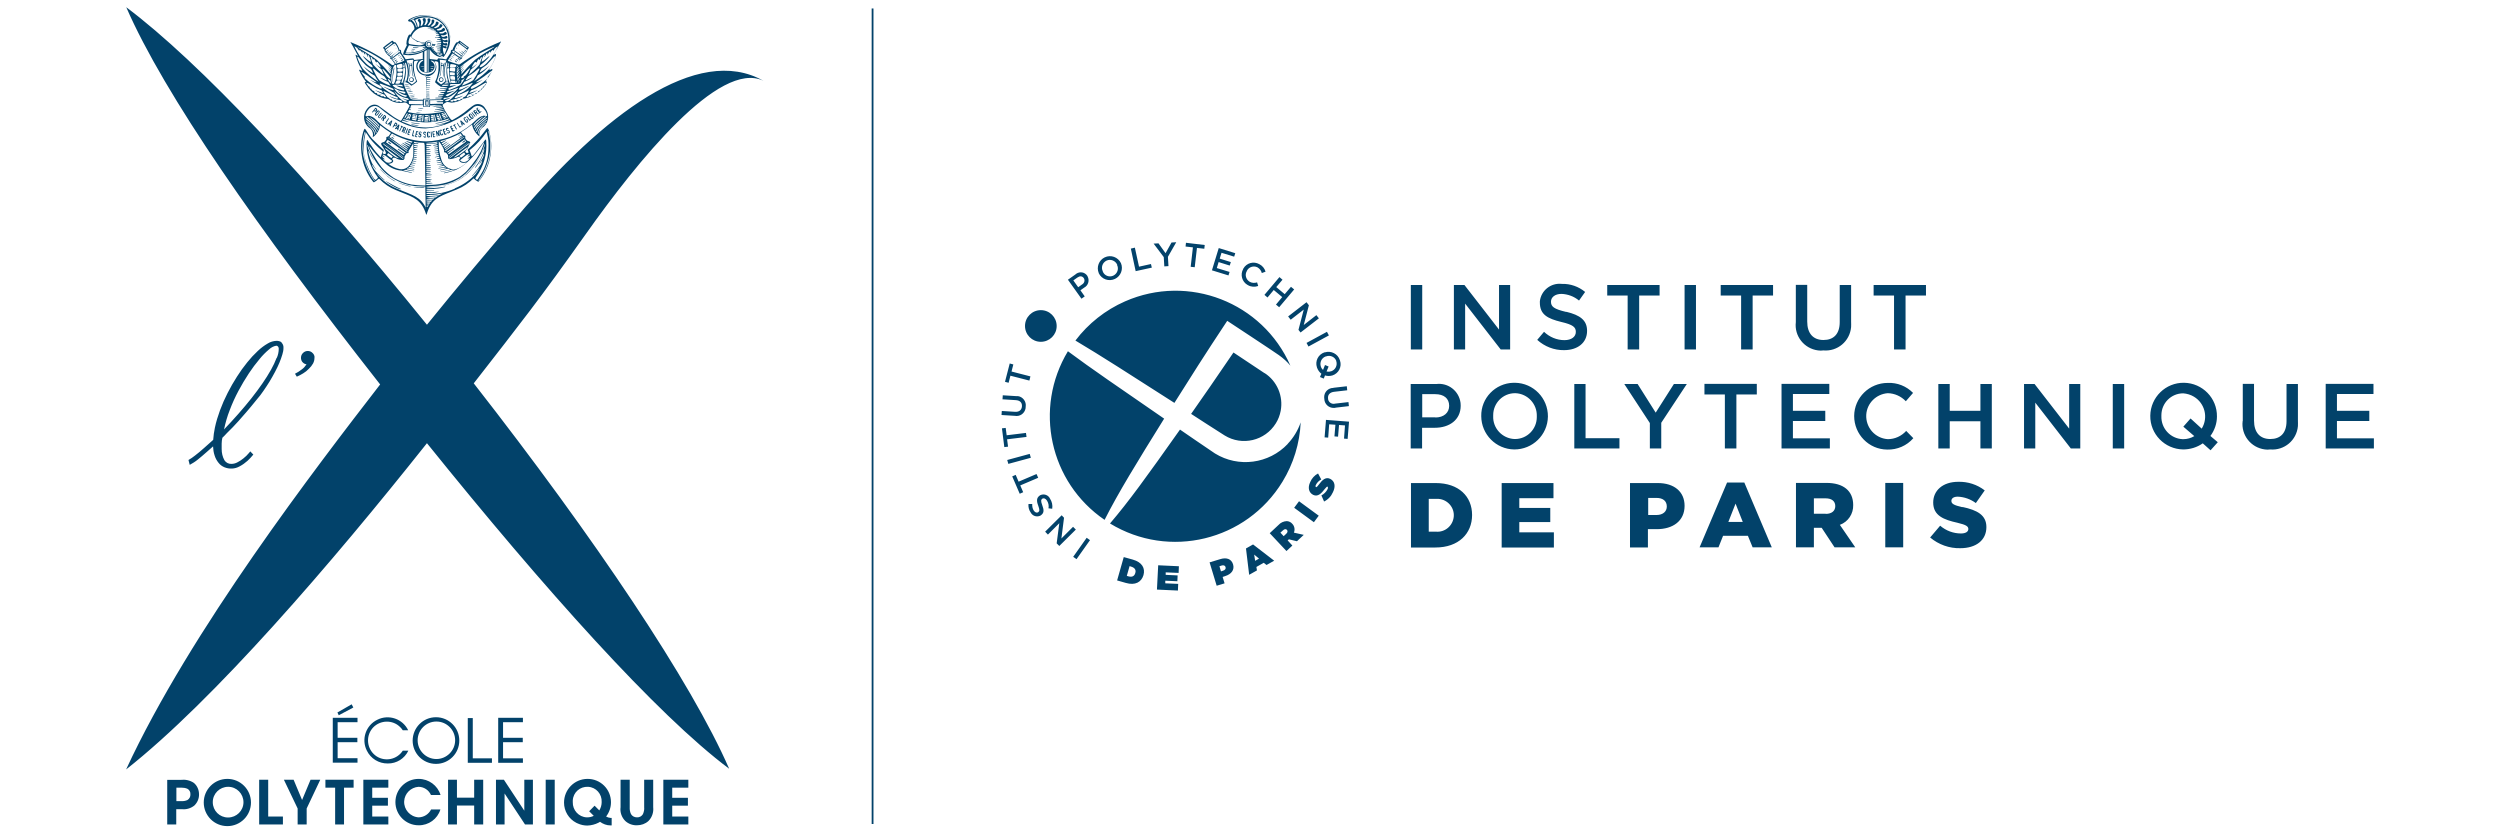 <?xml version="1.0" encoding="UTF-8"?>
<svg xmlns="http://www.w3.org/2000/svg" width="180" height="60" version="1.1" viewBox="0 0 180 60">
  <defs>
    <style>
      .cls-1 {
        fill: #02426a;
        fill-rule: evenodd;
      }

      .cls-2 {
        opacity: 1;
      }
    </style>
  </defs>
  <!-- Generator: Adobe Illustrator 28.7.6, SVG Export Plug-In . SVG Version: 1.2.0 Build 188)  -->
  <g>
    <g id="Layer_2">
      <g class="cls-2">
        <path id="Tracé_54" class="cls-1" d="M33.23,5.52s.31-.34.35-.39.23-.24.26-.22c.01.04-.05.11-.06.14-.06.13-.14.25-.23.36-.06.04-.15.1-.17.11,0,.02.02.01.02.03,0,.04-.07.07-.11.07-.03,0-.05,0-.08,0,0-.03,0-.06,0-.09M32.91,6.8s.03-.06.05-.08c.02-.03.03-.06.05-.09,0,0,.59-.33.71-.4.02-.01.04-.03.05-.05-.02,0-.38.16-.4.18-.04.03-.31.14-.33.08-.01-.04.07-.15.1-.17.28-.07.55-.16.81-.28.03-.01.07-.04.09-.01-.28.39-.68.69-1.14.83M32.25,6.93c-.06,0-.16-.03-.17-.07,0-.03.59-.26.66-.34-.18.06-.37.11-.55.14,0-.05,0-.09.03-.1.25-.03.75-.26.78-.23-.2.25-.46.46-.75.59M32.86,4.67c0,.08-.04.15-.11.19-.03,0-.05,0-.08,0-.01,0-.08,0-.12,0-.03,0-.06,0-.08,0-.03,0-.07,0-.07-.03,0-.01,0-.03,0-.04,0-.06.02-.12.04-.18.14,0,.28.03.41.08M32.88,5.92s.03.04.01.06c-.05-.03-.05-.1-.07-.16,0,0,0,0,.02-.01.02.03.03.08.04.11M32.74,5.16s-.35-.04-.35-.04c0,0-.05-.27.08-.24.02,0,.29,0,.31.04,0,.03,0,.21-.04.23M32.75,5.24c0,.06,0,.12-.01.18-.01.01-.25,0-.27,0-.11.02-.08-.13-.09-.21.12-.02.25,0,.37.03M32.52,5.73c-.12.03-.09-.14-.11-.24.11-.02.22-.02.32,0,.03.02.07.27,0,.26-.06,0-.2-.01-.2-.01M32.72,5.8c.08,0,.07.13.09.17-.08,0-.17,0-.25,0-.02,0-.04,0-.06,0,0-.03-.02-.05-.03-.08s-.01-.08.04-.09.13.01.21.01M32.22,6.01s.09,0,.09.04c-.02.03-.06.02-.1.02s-.07,0-.09,0-.13,0-.13-.02c0-.01.04-.05.06-.05.06,0,.12.01.18.03M32.22,6.14s.07,0,.07.02c0,.04-.12.03-.15.03s-.31,0-.32-.02c.02-.04.05-.06.09-.08.09,0,.21.04.3.05M33.75,5.38s0-.03.01-.04c.02-.04.04-.09.06-.13.02-.07.04-.13.08-.19.17-.13.33-.28.47-.44-.02,0-.34.3-.41.29.05-.13.11-.25.2-.36.02-.03.06-.05.1-.06.02.02,0,.05,0,.07.12-.04.11-.26.22-.26.03,0,.03.05.04.07.04-.04.05-.13.09-.18.02-.02.08-.04.1-.03s-.04.12-.07.18c-.04.12-.07.25-.12.36-.23.26-.48.5-.76.72M33.22,5.77h0c.05-.02.11-.04.16-.07.03-.02.04-.07.08-.07-.08.18-.19.35-.33.49-.23.14-.48.25-.73.34-.07.02-.11.02-.11-.05,0-.02,0-.05.02-.07.19-.06.38-.14.57-.23,0,0-.46.09-.49.08-.01-.05.02-.13.07-.14h.36s.28.02.35-.05c.05-.07.07-.16.06-.25M32.96,5.98s.03-.08.06-.11c.03-.04.06-.08.08-.11,0,0,.02,0,.02,0-.03.06-.07.12-.12.18-.01.02-.02.05-.05.04M33.08,4.98c-.04.08-.1.16-.16.24,0,.03,0,.07.01.08s.03-.03.04-.04.09-.14.12-.14c.05.01-.14.24-.16.29,0,.02,0,.08.02.08s.15-.2.17-.19c0,0,0,0,0,0-.05.1-.11.2-.18.29,0,.03.01.09.03.09s.12-.17.15-.19c.03.02,0,.05,0,.07-.03.04-.14.2-.13.26-.02,0-.02-.02-.04-.02,0-.03-.03-.16-.03-.19,0-.01-.03-.32-.03-.35s0-.09,0-.14c.01,0,.13-.13.16-.15,0,0,.02,0,.03,0M33.05,4.86c-.05.08-.11.15-.17.22,0-.05.03-.12.03-.13.04-.05.08-.09.12-.12.03,0,.04.02.03.04M32.97,4.71s0,.08-.04.11c-.02.02-.04.05-.06.03.02-.06.05-.11.1-.14M33.13,3.04s.36.26.52.38c0,.02-.01.03-.02.04-.03,0-.06-.03-.08-.04-.15-.11-.3-.22-.44-.34,0-.02.01-.04.03-.04,0,0,0,0,0,0M33.56,3.52c.12.07.08.17.06.17s-.05-.04-.08-.06c-.04-.03-.08-.05-.11-.07.04.07.1.13.17.17-.06.1-.14.19-.23.26-.02.02-.04.03-.07.03s-.49-.33-.51-.34-.07-.04-.07-.07c.02-.09.06-.17.1-.26.02-.04.14-.24.17-.24s.12.06.13.07.43.32.43.32M32.57,3.68s.04-.04.07-.03c.06.03.12.07.17.11.1.07.36.26.41.29.03.02.09.06.05.11-.06-.05-.13-.1-.2-.13.01.03.05.05.08.08.03.02.06.05.08.07-.04,0-.07-.03-.09-.04-.17-.12-.28-.2-.45-.32-.04-.03-.14-.07-.12-.14M33.16,4.22s-.02.05-.04.07c-.03-.04-.06-.07-.1-.09-.02-.01-.05-.04-.07-.01,0,.03.02.05.05.07.03.03.07.04.11.05-.06.1-.12.19-.19.3-.03,0-.65-.21-.66-.22s0-.05.01-.07.11-.18.14-.22.15-.26.18-.25c.03,0,.05.02.07.04.1.07.45.31.51.36M31,4.79s.2-.03.23,0c0,.03-.04.02-.07.02-.05,0-.11,0-.16,0h0ZM30.29,4.8s.2-.03.23,0c0,.03-.04.02-.07.02s-.14,0-.16,0h0ZM31.05,4.93s.14-.03.15.02c-.02.03-.1.02-.12.02s-.08.01-.08-.02.04-.02.06-.02M31.12,5.07v.02s-.07.01-.11,0c-.01-.03.08-.03.11-.02M31.75,4.07c-.13-.05-.26-.13-.37-.22-.07-.06-.14-.13-.19-.2-.06-.07-.11-.15-.15-.24,0-.02.02-.04.03-.03.04.02.06.07.09.11.13.19.29.35.49.47.07.03.13.06.2.08.02,0,.05,0,.06.04-.04.03-.11,0-.16,0M31.55,3.83c.09,0,.19,0,.28.03,0,.02.02.04.02.07-.05.01-.1.02-.15,0-.04,0-.07-.02-.1-.05-.02-.01-.05-.03-.05-.05M31.37,3.18c-.1,0-.19,0-.21,0-.03-.01-.03-.06-.04-.08-.02-.12-.14-.2-.26-.18-.11,0-.21.07-.27.15-.15,0-.31-.04-.45-.09-.15-.05-.29-.13-.41-.22-.13-.11-.1-.07-.11-.13.16-.41.55-.69.99-.7.14,0,.28.02.41.07-.01.03-.19.01-.23,0v.03s.34.02.41.04c.03,0,.05.03.07.06-.08,0-.16,0-.24,0-.02,0-.04-.01-.04.02.12.04.38,0,.41.11,0,.04-.07.02-.1.02-.01,0,0,.02,0,.03.08.02.22.01.22.09,0,.04-.13-.02-.14.02s.12.02.18.04c.02,0,.06.04.05.07s-.17,0-.22,0c0,0,0,.03,0,.03,0,0,.28.02.29.1-.12.02-.24.02-.36,0,0,.01,0,.01,0,.03.09,0,.2.02.29.04.03,0,.06.01.08.02,0,0,.05.04.03.07-.08,0-.16,0-.24,0,0,.01,0,.03-.02.04.1,0,.2.03.29.06,0,.02,0,.04,0,.05-.1,0-.19,0-.29-.02-.02,0-.05,0-.05.02.04.02.32.05.34.06s.04.07,0,.08c-.08-.01-.16-.02-.25-.02,0,.01,0,.02-.02.03.05.02.22.01.26.04.02.01.03.05,0,.07-.06,0-.16,0-.29-.01v.03c.1,0,.3.02.3.07,0,.02-.02.04-.05.04-.08,0-.32,0-.32,0,0,0,0,.02,0,.03.12,0,.23.01.34.04,0,.02,0,.05-.02.07-.07,0-.15,0-.22,0v.04c.08,0,.15,0,.22.02v.08c-.06,0-.13,0-.19,0,0,.01,0,.02-.01.04,0,0,.14,0,.21.02,0,.03,0,.05,0,.08-.1,0-.18-.02-.28-.02v.02c.1.02.19.03.29.03.01.02.02.04.02.07-.11.02-.23.01-.34,0-.02,0-.18-.15-.18-.2,0-.02.03-.01.05-.01v-.02s-.06,0-.09-.02-.05-.05-.05-.07c0-.04.07,0,.12-.02,0-.03-.14-.02-.17-.06,0,0-.02-.02-.02-.04.01-.04.14,0,.18,0,0-.01,0-.02,0-.03-.05-.01-.13,0-.16-.03,0-.03,0-.08.03-.09s.11,0,.2.01v-.04ZM29.5,2.69s.04-.07.06-.07.02.01.03.04c.11.13.26.24.42.31,0,.02-.03,0-.04.01,0,0,0,0,0,.01,0,0,0,0,0,0,.06.02.12.03.19.03.05,0,.2.07.31.07h0c-.05.02-.1.02-.15.02v.02c.09,0,.18,0,.26,0,0,0,.02,0,.02.01,0,0,0,0,0,0-.17.11-.37.15-.56.11-.18-.01-.36-.04-.54-.07-.2-.04,0-.48.02-.51M29.44,3.26c.21.04.42.07.64.08.15,0,.31,0,.47-.02.02,0,.07,0,.07.02,0,.04-.17.05-.18.06,0,.01,0,.02,0,.04.07,0,.14,0,.21-.02-.03.02-.06.06-.1.08-.09.05-.17.1-.26.14-.23.07-.47.12-.71.15-.12.01-.25.01-.37,0,.06-.18.14-.35.23-.52M29.45,3.9c-.09,0-.19,0-.28-.03,0-.05.05-.04.08-.04.34.02.68-.02,1.01-.13.15-.06.3-.14.44-.24,0,0,.02,0,.03,0,0,.04-.16.14-.23.18-.33.16-.68.24-1.05.25M30.41,4.96s.11-.03.11,0-.08.03-.11.02v-.02ZM28.54,6.58s-.16-.17-.15-.2.06,0,.1.02.13.08.25.13c.14.03.28.06.42.08.02.02.03.04.03.1-.03.03-.08.03-.12.02-.15-.05-.29-.1-.44-.17.08.08.17.14.27.19.1.05.21.09.32.11.06,0,.1.03.07.07-.03.03-.07.05-.12.04-.25-.07-.47-.21-.64-.39M27.33,6.02s.07,0,.1.01.13.05.15.06c.25.08.49.18.72.29.02.03.07.1.02.12-.24-.07-.48-.16-.71-.27.05.05.11.09.17.11.08.04.58.33.59.34.02.03.04.06.05.09.02.02.04.05.05.08-.21,0-1.14-.62-1.14-.83M28.12,5.62c.01.08-.11.02-.15-.02-.05-.04-.1-.08-.14-.13-.09-.12-.16-.24-.23-.36,0-.02-.07-.1-.06-.13.01-.08.21.15.26.21.09.09.17.18.24.28.03.05.06.1.08.16M28.17,6.02c-.07-.05-.13-.11-.18-.19-.02-.05-.08-.11-.07-.15,0,0,0,0,0,0,.05-.01.18.13.19.13.03.03.03.07.02.1.01.03.07.07.04.11M28.93,4.6c.07.02.05.21.05.25s-.32.08-.36.05c-.04-.06-.06-.13-.05-.2.01-.06.3-.12.37-.1M28.98,5.12c0,.05-.35.07-.36.01-.01-.06-.01-.12,0-.17.12-.03.25-.04.37,0,.02.04,0,.11,0,.17M29.19,4.5c.05,0,.1.21.1.21.1.37.09.75-.03,1.11-.05.01-.1,0-.14,0,.12-.38.14-.78.06-1.16,0-.04-.04-.13.01-.14M32.19,4.65c-.08.39-.06.79.06,1.16-.05.02-.09.02-.14,0-.12-.36-.13-.75-.03-1.11,0,0,.05-.22.1-.21s.02.11.01.14M29.23,5.86s0,.02,0,.03c.02.03.06.04.07.07-.08,0-.16,0-.24,0,0,0,0-.08.03-.1.04,0,.1,0,.13,0M32.25,5.86s.03.09.03.1c-.07,0-.16,0-.24,0,.02-.03.06-.04.07-.07,0-.01-.01-.02,0-.03.03,0,.09,0,.13,0M28.91,5.45c-.07.02-.29.03-.3,0s-.02-.2.05-.21.26-.03.3.02.02.18-.05.2M28.64,5.51c.08,0,.3-.01.31.04s-.03.19-.1.2c-.08,0-.17,0-.25,0-.08,0-.03-.24.04-.24M28.47,6.01c.01-.08.05-.16.11-.22.08-.02.16-.02.24,0,.07.02-.03.22-.08.23s-.28.03-.28-.02M28.95,6.1s.07.12.05.13-.48-.08-.48-.08c.07.05.15.1.23.12l.33.11s.02.03.02.07c0,.07-.03.07-.11.05-.14-.03-.27-.07-.4-.11-.1-.04-.33-.21-.32-.25.02-.07.66-.04.68-.03M29.09,4.87s-.07-.02-.07-.06c0-.01,0-.03,0-.04.01-.02.11-.02.12,0,0,.02,0,.04,0,.07,0,.02-.05.03-.05.03M29.05,4.74s-.05-.13.06-.1c.02,0,.05.06.03.08s-.07.04-.09.02M29.01,4.58s.1-.05.1-.01-.08.05-.1.01M32.21,4.84s0-.04,0-.07c0-.02.1-.02.11,0,.02.03,0,.07-.03.09-.01,0-.03,0-.04,0,0,0-.06,0-.05-.03M32.22,4.71s0-.07.03-.08c.11-.03.1.08.06.1-.03,0-.06,0-.09-.02M32.24,4.57s.1-.03.1.01c-.02.03-.11.02-.1-.01M27.7,3.44c.19-.15.34-.25.53-.4.01.02.02.05.02.08-.03.02-.09.08-.09.08-.13.11-.27.21-.41.31-.03-.03-.03-.06-.04-.06M28.05,4.01s.04-.05.06-.07c.07-.06.13-.12.19-.18-.05.02-.09.04-.12.08-.06.03-.11.08-.16.13-.02,0-.05-.02-.05-.04s.03-.04.05-.06.12-.13.17-.18c-.07.03-.24.2-.27.2-.02,0-.04-.02-.04-.04,0-.05.11-.1.11-.15-.03,0-.12.09-.13.09-.02,0-.04-.02-.03-.04,0,0,0,0,0,0,0-.05.13-.11.13-.17-.02.01-.15.12-.17.12-.04,0-.05-.13.07-.2.09-.06.48-.36.55-.37.03,0,.08.07.1.1.04.05.07.11.1.17.04.08.08.17.09.25-.04.04-.54.4-.56.4s-.07-.01-.07-.03M28.16,4.2s.03-.03.04-.04c.05-.03.09-.07.12-.11-.06,0-.12.04-.16.09,0,.02,0,.04-.02.05s-.03,0-.02-.05.1-.08.12-.11c.12-.1.14-.12.26-.22.08-.06.16-.12.24-.16.04-.02.07.04.05.08s-.08.08-.12.1c-.09.06-.13.08-.21.15s-.13.11-.22.18c-.02.02-.06.05-.09.04M28.23,4.24c.18-.15.36-.28.55-.41.03-.02.22.27.28.39.03.04.05.09.05.14-.2.11-.41.18-.63.23-.02-.02-.16-.23-.25-.35M28.39,4.71s.12-.07.13-.01.03.41.03.49-.01.23-.02.26-.03.17-.04.23c-.02.09-.05.18-.08.26-.02.04-.06.12-.11.12s-.06-.06-.08-.1c-.03-.1-.05-.2-.05-.31,0-.16.02-.32.05-.48.03-.16.08-.31.16-.45M25.73,3.39c.89.34,1.71.82,2.44,1.43.02.02.03.07,0,.07s-.05-.04-.06-.05c-.06-.06-.12-.12-.19-.18.02.03.23.26.24.28s.02.09,0,.1c-.02,0-.03-.03-.04-.04-.06-.07-.12-.13-.19-.19.03.04.14.19.17.22.03.04.08.09.04.15-.02,0-.03-.03-.05-.05-.02-.03-.11-.14-.14-.15,0,.03.24.25.17.36-.03,0-.04-.03-.05-.05-.29-.34-.6-.66-.93-.97-.24-.21-1.31-.87-1.36-.89s-.05-.04-.04-.04M28.75,7.33s.02-.03.03-.04c-.04-.01-.11.04-.17.04-.05,0-.13,0-.14-.04,0-.04.07-.03.09-.06-.07-.02-.15.03-.22.03-.05,0-.09-.02-.12-.05,0-.01,0-.03,0-.04-.07-.02-.22-.01-.18-.11-.01-.02-.05-.01-.07-.02-.03,0-.05-.02-.07-.04,0-.01-.22-.29-.24-.32s-.08-.12-.03-.13c.03,0,.5.26.97.45.03,0,.05.04.05.07,0,.02-.04.04-.06.04-.03,0-.06,0-.09-.02-.02,0-.4-.15-.45-.16,0,.03.09.06.11.07.08.05.17.08.26.11.08.03.17.05.26.07.05,0,.28.04.28.11s-.17.08-.21.03M28.96,7.07c.03.06.36.17.36.2s-.05.04-.12.05c-.09-.01-.18-.05-.26-.12-.2-.15-.37-.33-.5-.54-.02-.03-.06-.07-.02-.08.23.28.57.45.92.49.04,0,.13.11.08.12-.1.03-.42-.1-.47-.12M30.29,7.51s-.6,0-.84-.02c0-.02-.04-.22,0-.23.02,0,.67,0,.92-.01h.07v.27h-.14M29.15,8.4c.05-.09.1-.17.16-.25.01,0,.09-.02,0,.12-.02.03-.04.06-.05.09-.04.07-.1.17-.12.17-.05-.01,0-.08.02-.12M29.68,8.39s0-.06,0-.07c.03-.03.22,0,.23.01s.01.02.02.02c0,.06-.03.06-.06.07-.07,0-.13-.02-.19-.04M29.94,8.29s-.07.01-.11,0c-.04,0-.08,0-.12-.02,0,0,0-.01,0-.02.01-.06.13,0,.18,0,.03,0,.08,0,.07.04M29.96,8.36s0-.06.02-.09c.02-.02.04-.02.06,0,0,0,0,0,0,.01,0,.03,0,.07-.02.1-.01.08-.02.14-.04.21,0,.04,0,.08-.04.09-.02,0-.04,0-.05-.02.02-.05.04-.2.04-.21,0-.03,0-.06.02-.09M29.58,8.34c-.02.07-.06.13-.08.2-.01.03-.03.08-.06.08-.05,0-.01-.08,0-.12.03-.06.05-.12.08-.19.01-.03.03-.08.06-.09.06,0,0,.08,0,.12M29.39,8.55s-.02.03-.04.04c-.03,0-.13-.03-.13-.06.02-.06.16,0,.16.02M29.28,8.45c-.02-.08.12-.04.13-.04.02,0,.03.01.04.03,0,.02-.03.06-.04.06s-.05,0-.05,0c-.03,0-.05-.02-.07-.04M29.49,8.29s-.09,0-.09-.04.01-.03.03-.04c.06-.05.16.05.07.08M29.48,8.34s-.02.07-.05.06-.09-.01-.1-.05c0-.02.01-.04.03-.05.03-.02.11.02.11.04M26.96,12.91s-.15-.22-.17-.26-.16-.29-.19-.36c-.14-.3-.26-.6-.34-.92-.06-.25-.08-.51-.07-.77.01-.36.06-.72.14-1.08,0-.01.19.27.27.4.26.34.56.64.89.91.04.03.08.04.06.09s-.13.35-.13.39c-.01,0-.03-.01-.04-.02-.03-.03-.06-.07-.1-.11-.14-.14-.26-.29-.38-.45-.03-.04-.3-.42-.34-.49s-.09-.16-.12-.16c0,0-.05,0-.05.37.02.84.3,1.65.81,2.31,0,0,.02.05-.04.1-.03.03-.07.06-.11.09,0,0-.02,0-.02,0s-.04-.03-.07-.06M30.65,15.01s-.03-1.55-.03-1.56c0-.03-.04-.02-.09-.02,0,0-.55-.02-.66-.03-.26-.03-.51-.09-.76-.17-.46-.16-.9-.4-1.28-.7-.46-.41-.83-.91-1.09-1.46-.17-.37-.21-.48-.23-.54-.01-.03-.02-.07-.05-.09-.03.02-.01.06,0,.08.01.07.07.24.08.26.07.18.16.36.26.53.05.08.1.17.13.26-.02-.02-.17-.26-.23-.37-.05-.12-.11-.23-.17-.34-.02.08.02.15.04.29.05.2.12.4.21.59.07.12.14.23.22.35.04.04.07.09.09.14-.03-.01-.26-.32-.31-.39,0,.06.02.11.05.16.12.23.28.43.47.59.03.03.19.18.2.2s.21.17.22.21c-.07-.04-.14-.09-.2-.14-.05-.05-.26-.25-.35-.34-.04-.04-.02,0-.02,0,.37.47.86.83,1.41,1.06,1.16.47,1.74.59,2.11,1.42h0ZM30.7,12.1c.11,0,.22,0,.33-.02,0,0,0-.02,0-.03-.11,0-.22,0-.33,0v-.09c.07,0,.32,0,.32-.04s-.23,0-.32-.02v-.08c.06-.01.28-.01.28-.04s-.22,0-.28-.01v-.09c.11,0,.22-.01.33-.04,0-.02-.23-.01-.33-.01v-.1c.09,0,.33,0,.33-.02s-.25-.02-.33-.02v-.1s.27.01.27-.02-.23-.02-.27-.03v-.09c.08,0,.33,0,.33-.04s-.25-.01-.33-.02v-.09c.05,0,.29,0,.29-.04s-.24-.02-.29-.02v-.09c.11-.01.33.01.33-.02s-.25-.02-.33-.02v-.1s.3,0,.3-.03-.25-.03-.3-.03v-.09c.09,0,.18,0,.26-.03-.09-.02-.18-.02-.26-.02v-.09c.11,0,.22,0,.34-.02,0-.01.02-.03,0-.04s-.31.01-.34,0v-.09c.21,0,.42-.02.62-.04.02,0,.13-.04.18-.01.03.1-.26.12-.33.13.02.05.24.01.28,0,.06,0,.07.03.07.07-.03.03-.27.05-.28.07.02.03.23,0,.26,0,.02.01.03.03.03.07-.05.07-.21.02-.27.08.04.02.26-.02.28,0,.01.02.01.05,0,.07-.02.03-.28.04-.28.07.09,0,.18,0,.27,0,.02.01.03.04.02.06-.01.05-.11.04-.18.05-.03,0-.07,0-.07.03,0,.03.23,0,.25,0,.02.01.03.03.03.05,0,.07-.16.05-.2.08,0,.03.03.02.04.02.05,0,.1-.01.15-.02.02.01.03.04.03.08-.02.02-.3.07-.3.09s.07,0,.09,0c.08-.01.14-.03.22-.04.02.02.03.05.03.08,0,.01-.18.05-.19.08,0,.02.04.01.05.01.09,0,.19-.07.19.05-.1.03-.19.06-.29.08.02.03.07.02.1.02.07,0,.14-.03.22-.03.02.02.05.05.04.07s-.32.06-.32.09c.02.01.05,0,.08,0,.06,0,.24-.04.26-.04s.05.06.04.08-.03.02-.05.02c-.07.02-.16.04-.25.05-.01,0-.04,0-.04.02.01.02.04,0,.06,0,.06,0,.34-.07.36.02-.09.04-.18.07-.28.08-.01,0-.04,0-.04.02.12,0,.25-.02.37-.05.02,0,.08.05.07.08s-.08.03-.11.03c-.12.02-.23.05-.35.06,0,.01.01.02.01.03.14,0,.27-.05.42-.06.07,0,.14-.02.17.04-.05.03-.45.1-.49.13,0,.03.05.02.07.01.12-.02.25-.04.38-.07.05-.02.1-.03.15-.03.02,0,.17.04.1.07-.05.03-.56.13-.58.13s-.06,0-.06.03c.27-.04.54-.09.81-.16.03,0,.13,0,.2,0-.24.1-.5.17-.76.22,0,.01,0,.03,0,.04.29-.06.57-.14.85-.25.23-.11.45-.24.64-.4.42-.35.78-.75,1.09-1.19.19-.26.28-.4.28-.4,0,.06,0,.12-.03.17-.02.07-.14.39-.18.46s-.11.21-.15.28-.11.19-.16.26c-.23.33-.48.65-.76.95-.12.1-.17.16-.47.38-.6.35-1.28.55-1.98.57-.26,0-.29.01-.4.01-.03,0-.03-.07,0-.09.15,0,.29-.01.44-.04,0-.04-.34-.02-.43-.02-.02,0-.02-.08,0-.09.09,0,.3,0,.31-.05,0-.03-.22,0-.32,0-.02-.02-.02-.05,0-.07,0,0,0,0,.01-.01h.08s.31-.02.31-.05c-.13-.01-.27-.02-.4-.01-.02-.02-.02-.08,0-.1.13,0,.25-.02.38-.05-.12,0-.25,0-.37,0-.03-.02-.03-.06-.02-.09,0,0,0-.01.02-.02.01,0,.37,0,.37-.04s-.4.03-.4-.05c0-.05.32-.05.32-.08s-.19,0-.3,0c-.03,0-.03-.08,0-.1.12,0,.32,0,.32-.03s-.25-.03-.32-.03c-.02-.01-.02-.05,0-.08.02-.04.3.02.31-.03s-.25-.03-.33-.04v-.09ZM30.7,10.29c.11-.02.25-.02.36-.03.1-.01.22-.03.32-.04.05,0,.11-.04.13,0-.03.05-.1.07-.17.07-.21.03-.43.04-.64.04M31.59,10.18c-.02.45.04.89.19,1.32.12.45.56.74,1.02.69.29-.1.56-.26.79-.48.02-.03-.06,0-.06,0-.38.08-.48-.14-.47-.21,0-.04.06-.07.07-.11,0-.04-.03-.08-.07-.1-.06,0-.11,0-.16.04-.09.04-.19.07-.29.09-.09.03-.18.04-.27.04-.04,0-.08-.08-.08-.12,0-.03,0-.07,0-.1,0-.09-.03-.11-.07-.16-.02-.03-.05-.06-.08-.09-.04-.02-.11-.01-.13-.03-.01-.05-.01-.09,0-.14-.09-.23-.22-.45-.38-.64M33.08,11.23c.1-.09.21-.18.33-.25.02-.01.08.1.09.13-.1.09-.2.18-.32.25-.03-.04-.07-.09-.11-.12M34.9,10.39s.02-.03.02.03c-.09.3-.21.6-.36.87-.07.14-.56.82-.59.84s-.37.4-.51.52c-.16.12-.32.23-.5.34-.37.18-.76.32-1.16.4-.36.06-.73.08-1.1.04,0-.02.05-.02.07-.02.18-.01.68-.03.78-.04s.38-.06.48-.08.45-.14.57-.19c.17-.08.33-.17.49-.26.13-.08.33-.25.43-.33.25-.26.49-.52.71-.8.11-.15.41-.65.43-.71s.17-.4.24-.62M30.79,14.91s-.06,0-.09-.03c0-.03.08-.03.12-.04,0,.02-.02.04-.03.06M30.85,14.8s-.15,0-.15-.04c0-.02.16-.04.2-.05-.01.03-.03.06-.05.09M30.92,14.67s-.22,0-.22-.06c0-.04.24-.04.29-.04-.03.03-.05.06-.07.1M31.03,14.53c-.08,0-.42,0-.32-.09.14,0,.27,0,.41-.02-.03.02-.07.1-.09.11M31.18,14.37c-.11.03-.23.03-.35.01-.05,0-.13,0-.13-.03s.21-.05.26-.05c.11,0,.22,0,.33-.04-.04.03-.08.07-.11.11M31.38,14.21c-.13.04-.26.05-.4.04-.02,0-.28,0-.28-.03.22-.05.43-.08.66-.09.05,0,.12-.02.18-.03-.02.02-.12.09-.16.11M31.62,14.06s-.21.03-.26.03c-.02,0-.34.03-.43.03-.06,0-.23,0-.24-.03,0-.05.2-.05.3-.06.29,0,.58-.04.87-.11-.06.04-.23.13-.25.13M32.75,13.58c-.3.13-.6.23-.92.3-.05,0-.09.02-.15.02-.04,0-.26.04-.33.05-.2.02-.41.02-.62.02-.03-.02-.07-.07.06-.08.08,0,.19,0,.28,0,.19,0,.38-.04.57-.09-.13-.01-.61.06-.72.04-.02,0-.22,0-.22-.04,0-.04.05-.04.09-.04s.32,0,.44-.02c0,0,.03,0,.03-.02s0-.01-.03-.01c-.04,0-.28.02-.38,0-.01,0-.14,0-.15-.03,0-.06.07-.06.13-.06.24,0,.49-.02.73-.05.04,0,.37-.06.45-.09.02,0,.05,0,.04-.04-.41.07-.83.11-1.25.11-.04,0-.1,0-.1-.02s.1-.04.12-.04c.09,0,.36-.02.38-.02.11,0,.33-.03.61-.08.16-.02.32-.06.47-.11.25-.08.5-.18.73-.3.41-.24.78-.56,1.06-.94.25-.32.46-.66.64-1.02.06-.1.09-.22.15-.32h.01s0,.08-.01.12c-.07.24-.17.47-.29.69-.02.05-.22.34-.25.38-.05.06-.09.13-.13.2.04,0,.09-.07.12-.11s.19-.25.25-.37.21-.42.24-.48.02-.06.05-.06c0,.03,0,.07-.01.1-.03.09-.07.18-.11.26-.09.13-.17.28-.24.43.02,0,.22-.33.24-.34-.02.11-.06.22-.11.32-.16.24-.33.47-.52.69-.05.05-.09.1-.13.16.02,0,.03-.02.05-.03.19-.19.37-.4.53-.62-.09.18-.2.34-.32.5-.41.44-.92.79-1.48,1.02M34.34,12.95s-.08-.07-.11-.09v-.02s-.01-.02.05-.1c.54-.74.8-1.65.73-2.57,0-.04-.02-.13-.04-.13s-.05.06-.07.07-.68.92-.79,1.03-.09.1-.15.12c-.03-.12-.07-.24-.12-.36-.01-.02-.02-.05-.03-.07,0-.03.05-.06.08-.08.45-.36.84-.79,1.15-1.27h0c.02.06.02.11.04.19.08.31.11.62.09.94,0,.59-.13,1.17-.4,1.69-.03.06-.15.26-.2.34-.05.08-.1.16-.16.24-.02.03-.05.07-.07.07h-.02M33.68,11.14s.1-.08.13-.02c-.06.05-.12.1-.17.16.07-.02.14-.06.21-.09,0,.02,0,.03,0,.04-.05.08-.13.13-.19.2.04,0,.08-.01.11-.04.02-.01.04-.02.05-.04,0,.03-.02.05-.03.08-.11.2-.35.29-.56.2-.04-.02-.1-.07-.1-.1.17-.15.35-.28.53-.41M33.64,10.65c-.03.05-.06.1-.1.14-.05.05-.63.47-.72.51-.05.02-.1.04-.15.04,0-.03.91-.7,1-.76h0s-.02.05-.03.07M33.79,10.3c.06.03-.03.08-.06.1-.44.32-.86.64-1.3.96-.02.02-.06.07-.1.03,0-.03,1.4-1.06,1.45-1.09M33.71,10.25h0s-.02.03-.03.04c-.34.25-1.22.9-1.32.98-.01,0-.02.03-.04.02,0-.04.04-.07.07-.08.14-.11,1.26-.92,1.32-.96M34.06,7.75c.09-.07.2-.12.32-.13.2,0,.39.1.5.27.1.11.16.25.19.4,0,.01,0,.03,0,.04,0,.05-.16,0-.25,0-.17.03-.33.12-.46.24-.08.07-.28.26-.4.36-.92.78-2.08,1.22-3.28,1.25-1.37-.03-2.67-.6-3.63-1.58-.13-.14-.3-.23-.48-.26-.09,0-.25.06-.25,0,0-.01,0-.03,0-.04.03-.15.09-.28.19-.4.11-.17.3-.27.5-.27.12.01.23.06.32.13.21.14,1.58,1.49,3.3,1.49,1.26-.08,2.46-.6,3.39-1.46l.04-.03M32.37,8.56s-.13.07-.15.08c-.11.05-.22.09-.34.12-.07.02-.15.04-.22.05-.1.01-.2.05-.3.06v.03c.27-.03.54-.09.79-.18.06-.01.12-.03.18-.05.03-.01.07-.03.09,0-.01.04-.07.05-.1.07s-.08.04-.12.05c-.08.03-.16.06-.25.09-.09.02-.18.04-.26.07-.07.02-.13.03-.21.04-.02,0-.05,0-.05.03.19-.03.39-.06.58-.11,0,.02-.02.02-.03.02-.17.07-.35.12-.53.16-.18.04-.36.07-.55.08-.26.02-.53,0-.79-.03-.06,0-.39-.08-.5-.12-.05-.02-.56-.22-.68-.27,0-.02.03-.04.04-.07.17.05.34.09.51.12-.15-.07-.3-.13-.46-.17,0,0,.02-.04.03-.06.49.13.98.21,1.48.24.22,0,.43,0,.65-.03.12-.01.24-.04.36-.06.06,0,.12-.02.18-.03.07-.02.13-.03.2-.04s.14-.05.21-.07c.02,0,.03,0,.04,0s.03-.01.04-.02.04,0,.06-.02.07,0,.08.02M30.06,8.68s.03-.06.07-.05c.08.01.15.03.22.04,0,.03,0,.06-.03.07-.09,0-.23-.03-.24-.03s-.02,0-.02-.02M30.15,8.6s-.05-.02-.06-.04c0-.01,0-.03,0-.04.01-.03.26,0,.26.03,0,.02,0,.04,0,.05,0,.02-.17,0-.21,0M30.39,8.34c-.06.03-.17,0-.24,0-.02,0-.03-.07,0-.06.05,0,.19,0,.22.01s0,.04,0,.05M30.4,8.54c0-.05,0-.09.01-.14s0-.1.04-.11c.07-.02.05.07.04.13s0,.09-.01.15c0,.04,0,.17-.04.17-.09.02-.04-.13-.03-.2M30.14,8.37s.22,0,.24.04c0,.04,0,.06-.03.07-.04,0-.24-.03-.24-.05,0,0,0-.07.04-.07M30.8,8.66s.04.01.04.03c.02.07-.03.06-.09.06-.04,0-.1,0-.13,0s-.07,0-.07-.02,0-.05.02-.06c.08,0,.16,0,.24,0M30.59,8.5s-.02-.05-.02-.07c.08-.02.17-.02.25,0,.01.02,0,.03,0,.06-.08.02-.16.03-.23.02M30.77,8.52s.07.02.07.06c0,.02,0,.03-.02.04-.05,0-.09,0-.14,0-.02,0-.1,0-.12-.02s0-.07.02-.08.06,0,.08,0,.09,0,.11,0M30.89,8.28s.03.06.03.1c.02.11.03.22.03.34-.01.07-.07,0-.08-.13s-.05-.31.02-.31M30.61,8.29c.07-.01.14,0,.21,0,.02.01,0,.06-.02.07s-.2,0-.22-.03c0-.02,0-.04.02-.05,0,0,0,0,0,0M31.87,8.2s-.1.04-.1,0,.1-.07.14-.08h.04s.02,0,.02.01c0,0,0,0,0,0,0,.02-.05.06-.1.07M32.01,8.21s.01.04.02.06c0,.02-.15.09-.18.08-.03-.01-.04-.04-.04-.07,0-.02.03-.02.08-.04.05-.02.09-.05.12-.03M31.71,8.52c-.02-.05-.04-.1-.05-.15-.02-.03-.03-.06-.04-.1,0-.03-.02-.11.04-.07.02.03.03.06.04.09.03.07.04.13.07.2.02.04.07.12,0,.13-.03,0-.02,0-.04-.03-.01-.02-.02-.05-.02-.07M31.54,8.68s-.03-.05-.02-.07c.05-.02.1-.03.15-.04.01,0,.05.07.02.07-.05.02-.1.03-.16.04M31.5,8.58s-.03-.04-.03-.07c0-.03.11-.04.17-.06.03.02.04.06.03.09-.05.02-.11.04-.16.04M31.61,8.35s.02.05,0,.06c-.02,0-.03.02-.05.02-.03.01-.06.02-.09.02-.02,0-.05-.06-.04-.08s.09-.03.13-.04c.02,0,.03.02.04.03M31.43,8.32s-.04-.03-.04-.04.15-.08.17-.02-.11.06-.13.07M31.29,8.45s-.02-.09-.03-.14c0-.02-.02-.06.01-.06.04,0,.05.08.06.12.02.09.06.22.07.31-.01.03-.05.02-.07,0,0-.03-.04-.23-.04-.23M31.3,8.72c-.07.02-.15.03-.23.03-.03,0-.03-.04-.03-.04,0-.02.02-.02.04-.03.07-.01.14-.02.2-.02.01.01.02.06,0,.07M31.08,8.64s-.04-.05-.05-.07.1-.03.12-.04.11-.02.12.02.02.07,0,.07-.2.02-.18.02M31.26,8.45s-.07.03-.1.04-.1.02-.12,0-.04-.07,0-.08c.02,0,.04-.01.07-.02.06,0,.11-.03.14,0,.01,0,.02.03.02.07M31.23,8.34s-.09.02-.13.02c-.02,0-.07.02-.08,0-.02-.09.17-.09.19-.08s.04.07.03.07M31.92,8.55s.05-.05.08-.07c.03-.02.07-.04.11-.05.02,0,.04.02.04.03,0,.03-.06.05-.09.06-.04.02-.07.03-.11.04-.02,0-.02-.01-.03-.02M32.04,8.22s-.04-.08-.06-.11.04-.07.1.03c.04.07.07.12.11.19.02.03.09.12.03.13-.03,0-.05-.03-.06-.04s-.12-.2-.12-.2M32.08,8.4c-.05.04-.12.06-.18.06-.02,0-.04-.03-.04-.05,0-.03.05-.03.08-.05.05-.02.09-.04.12-.02.02.02.02.04.01.06M32.17,7.29c-.16,0-.12-.02-.12-.05s.06-.04.09-.06c.01,0,.08-.03.11-.04.04-.02.08-.03.11-.05.02,0,.04-.03.05-.05-.05.01-.17.05-.18.05-.07,0-.26.08-.29.07-.04-.05.03-.13.08-.12.35.01.59-.2.93-.49h0c.01.05-.51.74-.78.74M33.48,6.96s-.1.03-.14.06c.04.1-.1.1-.18.11,0,0,0,.03,0,.04-.07.1-.23.02-.34.02,0,.03.08.02.08.06s-.09.05-.13.04c-.07,0-.13-.06-.17-.04,0,0,.03.02.03.04-.04.05-.2.03-.21-.03,0-.04.22-.1.28-.11.09-.02.17-.04.26-.07.09-.03.18-.06.26-.11.04-.02.08-.05.11-.08-.03,0-.04.02-.07.03-.15.06-.31.11-.47.15-.02,0-.06-.03-.06-.04s.1-.12.1-.12c.26-.09.52-.2.77-.32.04-.02.15-.1.16-.06-.06.16-.15.31-.28.44M34.96,6.05s-.04.06-.06.09c-.02.07-.08.08-.14.12.03.11-.09.12-.15.15,0,.02.03.02.03.04,0,.03-.19.12-.22.13,0,.02.01.02.01.04-.02.03-.04.05-.07.07-.05.02-.11,0-.14.03,0,.02.02.02.02.04-.05.09-.23.06-.35.06.02.04.11,0,.12.05,0,.03-.07.06-.1.06-.07,0-.18-.01-.19,0,.11.04-.09.1-.13.05.01-.03.11-.15.12-.17.03,0,.06-.02.1-.03.08-.03.17-.07.25-.11.12-.06.23-.12.34-.19-.2.08-.4.16-.61.22.01-.04.03-.07.06-.1.03-.05.07-.11.14-.12.02,0,.21-.08.26-.11.03-.01.61-.36.64-.38s.09-.05.13-.03c0,.04-.02.07-.05.1M35.42,5.08c.02.05-.23.38-.32.48,0,.02.03.01.03.04s-.05.07-.08.1c-.3.28-.65.51-1.03.68-.12.03-.11,0-.12-.02-.03-.05.08-.16.15-.19s.62-.35.69-.41h0c-.05,0-.27.13-.34.15s-.14.02-.12,0,.51-.37.58-.41.49-.38.56-.42M35.67,4.04s0,.03-.01.09c-.1.28-.23.54-.39.79-.34.36-.72.67-1.14.93.11-.13.2-.27.27-.43.33-.17.61-.41.83-.7-.21.2-.44.37-.69.51.02-.12.07-.22.15-.31.02-.02.25-.16.36-.26s.47-.53.52-.56.07-.07.11-.06M35.34,4.2c-.05.07-.5.65-.79.64-.04,0,.05-.16.05-.16.17-.13.33-.27.48-.43.07-.07.14-.15.18-.24-.13.09-.25.2-.36.3-.04.02-.2.16-.23.13.02-.14.06-.28.13-.4.02-.03.07-.1.1-.08s-.05.15-.03.16c.04,0,.13-.22.14-.25.02-.03.05-.04.08-.04.03,0-.03.14.02.09s.1-.22.17-.2c.04,0-.01.08-.02.12.14-.22.22-.25.24-.25s-.01.07,0,.08.04-.03.07-.09c.06-.11.16-.19.28-.24-.14.3-.31.59-.51.87M26.37,5.96s.09,0,.13.03.62.37.64.38c.05.02.25.11.26.11.08,0,.11.07.14.12.02.03.04.07.06.1-.21-.06-.41-.14-.61-.22.11.07.22.13.34.19.08.04.16.08.25.11.03.01.06.03.1.03.01.02.1.14.12.17-.04.05-.24,0-.13-.05,0,0-.12.01-.19,0-.03,0-.11-.03-.1-.06,0-.05.09-.02.11-.05-.12,0-.3.03-.35-.06,0-.02.02-.02.02-.04-.03-.03-.1-.01-.14-.03-.03-.01-.05-.04-.07-.07,0-.02.01-.02,0-.04-.02-.02-.22-.11-.21-.13,0-.02.03-.02.03-.04-.07-.03-.18-.04-.15-.15-.06-.04-.11-.05-.14-.12-.02-.03-.04-.06-.06-.09-.03-.02-.04-.06-.05-.1M26.53,5.5c.07.05.56.39.58.41s-.06.02-.12,0-.28-.15-.34-.16c0,0,0,0,0,0,.22.15.45.29.69.41.06.03.17.14.15.19-.01.02,0,.04-.13.02-.38-.17-.72-.4-1.03-.68-.03-.03-.08-.07-.08-.1s.02-.02.03-.04c-.09-.1-.28-.34-.26-.39.07.04.44.29.51.33M25.82,4.14s.41.46.52.56.33.24.36.26c.08.09.13.2.15.31-.25-.15-.48-.32-.69-.51.22.29.51.53.83.7.08.15.17.3.28.43-.42-.26-.81-.57-1.14-.93-.16-.25-.29-.51-.39-.79-.01-.06-.02-.05-.01-.09.05,0,.07.03.11.06M33.04,3.69c.07.04.14.09.21.14.02,0,.13.08.09.11-.02.02-.07-.03-.08-.05-.07-.07-.15-.13-.22-.19,0,0,0,0,0,0,0,0,0,0,0,0h0ZM33.18,3.64s0,0,0,0c.04.02.07.04.11.07.03.02.07.04.1.07,0,0,.07.05.06.08-.01.04-.06,0-.07-.02-.07-.06-.14-.13-.2-.2M32.95,3.2h0s.02,0,.04.01c.02.01.05.03.06.06-.04.01-.09-.03-.1-.07M33.38,3.66s0,0,0-.01c.05.02.14.08.15.12-.03.03-.06-.02-.08-.04-.02-.02-.05-.05-.07-.07M32.84,3.44s.07.02.08.06c-.03,0-.09-.02-.08-.06M32.69,3.74s.08.02.08.07c-.04-.01-.08-.02-.08-.07M32.83,4.25h0c.06.02.14.05.15.12-.04.02-.12-.06-.1-.04s-.06-.05-.07-.08M32.44,4.14c.05.01.1.05.13.1-.03,0-.17-.06-.13-.1M32.77,4.36h.03s.09.07.1.12c-.04.01-.08-.02-.11-.05-.01-.01-.07-.07-.02-.07M32.74,4.04c-.07,0-.11-.07-.16-.1h0s0-.01,0-.01c.03,0,.15.08.15.11M32.53,4.38c-.06-.02-.12-.05-.17-.1.03-.04.09,0,.12.03.02.02.04.04.04.07M32.51,4.06s0-.02,0-.02c.06.03.12.05.15.11-.06-.02-.11-.05-.15-.09M27.9,12.7c-.09-.08-.17-.15-.26-.23-.07-.06-.12-.12-.18-.18-.02-.02-.1-.1-.1-.13,0,0,.38.38.43.43.08.07.18.13.26.21l.21.13c.08.04.16.09.24.15-.11-.04-.22-.09-.32-.17-.1-.06-.19-.13-.28-.2M29.92,9c.08,0,.15.03.22.04v.02c-.09,0-.19-.01-.28-.03-.09,0-.26-.03-.25-.05s.01-.02.03-.02c.08,0,.18.03.29.04M29.59,8.83s.09,0,.1,0,.38.05.52.07c0,0,0,.02,0,.03-.17-.01-.33-.03-.5-.06-.02,0-.11,0-.11-.05M30.38,7.97s-.26,0-.29,0v-.02c.07,0,.14,0,.21,0,.03,0,.09-.02.08.02M30.3,8.11s-.24,0-.31,0c0-.01,0-.02,0-.03.11,0,.22.01.32.03M30.48,7.83c-.12.02-.25.02-.37,0,0-.03.02-.02.05-.02.08,0,.32-.02.32.01M28.89,13.63s-.12-.01-.22-.05c-.11-.04-.21-.09-.31-.15-.07-.03-.25-.14-.37-.22-.09-.06-.17-.12-.25-.19,0,0,0,0,0,0,.16.1.96.53,1.09.57.02,0,.06.02.06.04M30.08,7.12c-.15,0-.33,0-.46,0,0-.03.03-.02.04-.03.14-.01.28,0,.42.02M28.41,4.26s-.05.05-.09.05c0-.04.04-.07.07-.09s.06-.05.09-.03c0,.04-.04.05-.07.07M28.75,4s-.06.05-.1.05c.02-.03.04-.05.07-.06.03-.02.05-.03.08-.05h.01s-.03.04-.06.06M28.88,4.05s.01,0,.01.02c-.05.04-.1.07-.15.09.02-.05.09-.08.14-.11M28.51,4.37s-.05.06-.1.05c0-.05.05-.07.09-.1.03-.01.05-.04.07-.02-.01.03-.03.05-.05.07M28.32,5.04s.02-.13.06-.17c.03.03-.02.22-.02.24s-.06.37-.07.41,0,.28,0,.31.03.07,0,.07c-.01-.01,0-.02-.02-.05-.02-.16-.02-.33,0-.49.01-.09.04-.27.06-.32M28.95,4.15c.06.02-.07.1-.12.1.02-.05.07-.07.12-.1M27.94,4.67s0,0,0,0h0ZM28.49,4.51s.02-.03.03-.06c.03-.02.08-.07.12-.04-.03.05-.08.12-.15.1M28.47,3.52s.05-.04.07-.06c0,0,0,0,0,0,0,.04-.05.05-.08.06M29,4.27s.03,0,.04.01c.01.03-.05.05-.07.07-.03.02-.05.04-.09.04,0-.05.08-.1.12-.12M28.63,3.83s.07-.1.08-.06c0,.03-.06.05-.08.06M28.34,3.28s.07-.05.1-.06c-.01.04-.05.07-.1.07v-.02M29.74,3.42s0,0,0-.01c.13,0,.27,0,.4.02,0,.04-.24.03-.31.03-.04,0-.09,0-.1-.03M29.18,6.25s.02-.02.03-.02c.09,0,.18,0,.26,0v.02c-.1.02-.2.02-.3.01M29.84,6.99c-.08,0-.32.03-.32,0s.28-.04.29-.04.03.03.03.03M29.11,6.12s.03-.02.05-.03c.07,0,.29,0,.29.02-.11.03-.23.04-.34,0M29.27,6.5s.26-.03.32-.04c0,.01.01.02.02.03-.11.02-.23.02-.34.01M29.22,6.36c.1-.03.21-.05.32-.04,0,0,0,.02.01.03-.08,0-.32.05-.33,0M29.45,6.87s.32-.05.43-.04c-.03.02-.07.03-.1.02-.05,0-.29.05-.32.01M29.34,6.62c.13-.04.27-.05.41-.04h0c-.13.05-.27.06-.41.04M29.4,6.75s.26-.04.31-.04c0,.01,0,.02,0,.03-.08,0-.3.04-.32.01M30.31,13.53c-.18,0-.36-.02-.53-.06h0s0-.01,0-.01c.18,0,.38.04.56.03.05,0,.1,0,.14,0s.08,0,.1.02c-.02.03-.22.02-.28.02M29.6,13.43s-.04,0-.06,0c-.06,0-.26-.06-.3-.07-.22-.06-.44-.14-.64-.24h0s0-.01,0,0c.11.03.46.17.59.2.14.03.27.06.41.11M29.64,3.54h0s0-.02,0-.02c.09,0,.17,0,.26.02,0,.04-.24.02-.27,0M29.59,3.68v-.02c.07,0,.15,0,.22,0v.02c-.07.02-.14.02-.22,0M29.7,10.19c-.04.08,0,0-.05.08-.01.02-.38-.13-.4-.11,0,0,.01.04.03.04.09.05.31.12.31.17,0,.02-.02.04-.03.06-.03.01-.42-.22-.43-.19,0,.03.02.05.05.07.12.06.23.13.34.2,0,.02,0,.03-.04.05-.01.01-.5-.28-.5-.28s0,.02,0,.04c.16.1.3.2.44.33,0,.02,0,.02-.02.03-.18-.12-.36-.23-.56-.33-.02.02.45.32.52.39l-.04.05c-.17-.1-1.15-.82-1.28-.92.05-.09.12-.18.18-.26.46.26.96.45,1.47.58M27.94,11.79s0,0,0,0c.34,0,.39-.18.37-.23s-.07-.07-.07-.11c.02-.06.08-.11.14-.1.08.01.15.04.21.09.14.06.29.09.45.08.04-.03.07-.07.09-.12,0-.03-.02-.09,0-.13.04-.08.09-.16.14-.23.02-.03.12,0,.14-.03s0-.1,0-.13c.11-.17.24-.4.35-.57.01.24,0,.49,0,.73,0,.26-.07.51-.2.73-.14.29-.45.46-.77.41-.3-.06-.58-.19-.82-.38M28.18,11.39c-.11-.07-.22-.15-.32-.24.03-.04.06-.08.08-.13.12.07.23.15.34.25-.04.04-.07.08-.11.13M27.76,10.73s-.04-.07-.06-.1c0,0,0,0,0,0,.08.04.89.66.96.71.02.01.05.02.05.05-.08-.01-.15-.04-.22-.07-.26-.17-.5-.37-.73-.58M27.7,11.17c.08.06.15.12.23.18.07.06.15.12.23.17.03.02.07.04.07.06,0,.03-.06.08-.1.1-.1.05-.22.05-.32,0-.1-.07-.19-.16-.26-.26.01,0,.03.01.04.02.03.02.07.04.11.04,0-.02-.02-.04-.04-.05-.04-.04-.09-.09-.13-.13,0-.02,0-.04,0-.06.01,0,.03,0,.04.02.05.02.09.05.14.07-.05-.06-.1-.12-.17-.16.03-.07.09-.02.13.01M31.89,10.11c.44-.13.86-.3,1.26-.51.07.08.1.14.16.23-.31.24-.94.69-1.26.92-.02-.01-.02-.03-.02-.05,0-.02.31-.23.34-.26.02-.03.04-.06.06-.09-.01-.02-.42.3-.44.29-.02-.01-.04-.03-.04-.06.11-.1.22-.19.34-.27.06-.05.02-.04.02-.04,0-.01-.38.26-.4.26-.03-.01-.04-.04-.04-.07.08-.07.17-.13.27-.19.06-.04.07-.07.07-.08s-.31.19-.35.2c-.02,0-.05-.05-.06-.07s.34-.18.31-.22c-.01-.02-.34.16-.35.14-.02-.04-.03-.05-.05-.08,0,0,.13-.03.19-.06M33.57,10.19c-.31.23-.94.68-1.25.91-.02-.02-.05-.04-.05-.07.14-.12.29-.22.44-.32l-.02-.03s-.45.31-.46.3-.02-.03-.04-.04c.31-.24.94-.69,1.26-.91.04.05.09.1.12.16M33.41,9.86s.03,0,.04,0c-.02.03-.99.73-1.3.97-.02.02-.06.04-.09.05-.02-.05.02-.08.04-.09.08-.07,1.25-.92,1.31-.94M33.09,9.73s-.06.05-.1.05c.02-.03.04-.05.07-.06.03-.02.05-.03.08-.05h.01s-.03.04-.06.06M33.24,9.77c.09.03-.11.15-.18.15.03-.07.11-.11.18-.15M33.46,10.11s.04,0,.05.02c.02.04-.07.08-.1.09-.05.03-.07.06-.13.07.01-.08.13-.15.18-.18M28.18,9.89c0-.1.18.06.2.12-.08-.02-.15-.06-.2-.12M28.34,9.78s.07.04.08.07c-.03,0-.06-.02-.08-.04-.02-.02-.05-.04-.07-.06,0,0,0,0,0-.01.02,0,.05.02.07.03M29.57,1.4c.33-.19.7-.29,1.08-.29.26,0,.52.04.77.14.68.28,1.08.98.98,1.7-.01-.23-.05-.47-.11-.69-.15-.38-.43-.7-.78-.91-.5-.23-1.08-.25-1.6-.06-.16.07-.2.09-.29.14-.03.01-.07.05-.09.02-.01-.02.04-.04.04-.04M29.71,1.5s-.06-.03-.05-.04c.02-.04.05-.06.09-.06.05,0,.11.11.15.19.05.1.09.22.1.33,0,.04,0,.05-.02.05s-.04-.08-.05-.11c-.04-.14-.12-.26-.23-.36M31.05,3.16c0,.09-.07.17-.16.18-.09,0-.17-.07-.18-.16,0-.09.07-.17.16-.18,0,0,0,0,0,0,.09,0,.16.07.17.16M31.27,4.47c.07.09.1.19.1.3,0,.15-.05.3-.16.41-.13.12-.3.18-.48.18-.34.03-.64-.22-.67-.57,0,0,0-.01,0-.02,0-.16.08-.31.21-.4.04-.02.14-.1.2-.04.03.02-.09.09-.09.09-.12.08-.19.21-.2.36-.01.26.21.45.55.45.36,0,.56-.2.56-.45,0-.11-.05-.22-.13-.29-.07-.05-.17-.11-.13-.13.1,0,.19.05.25.12M31.12,3.17c0,.13-.1.23-.23.23-.13,0-.23-.1-.23-.23,0-.13.1-.23.23-.23,0,0,0,0,0,0,.12-.01.22.08.23.19,0,.01,0,.02,0,.04M31,3.17c0,.06-.04.12-.1.13-.06,0-.12-.04-.13-.1,0-.06.04-.12.1-.13,0,0,0,0,.01,0,.06,0,.11.04.11.1h0M30.79,5.51s-.03.05-.06.05c-.03,0-.05-.02-.05-.05,0-.03.03-.05.06-.05.03,0,.05.02.05.05M29.67,4.45s.01.04,0,.06c0,.08-.01.16,0,.25s.01.19.02.29c0,.09.02.18.03.27.02.11.06.19.04.21-.03,0-.07-.13-.07-.18-.03-.16-.05-.33-.05-.5,0-.03,0-.07-.01-.1-.04-.01-.09,0-.13.02,0,.05.01.11.02.16.02.16.02.32,0,.48,0,.01-.01.1-.03.11-.02,0-.02-.07,0-.11s0-.28,0-.36c0-.14-.03-.29-.07-.43,0-.02-.03-.1,0-.11s.02.08.06.09c.06,0,.12-.01.18-.03.03,0,.01-.12.04-.12M29.61,4.62s.03.02.02.04c0,.05-.14.05-.15.05s-.03-.04-.02-.05c.02-.04.13-.04.15-.04M29.74,5.72c0,.07-.04.12-.11.13s-.12-.04-.13-.11c0-.07.04-.12.11-.13,0,0,0,0,0,0,.06,0,.12.05.12.11M29.8,5.74c0,.09-.07.17-.17.17-.09,0-.17-.07-.17-.17,0-.09.07-.17.17-.17,0,0,0,0,0,0,.09,0,.17.07.17.17M29.76,4.3c-.04.25-.05.51-.02.76.02.16.06.31.11.46.02.07.11.31.11.32-.09.09-.19.17-.3.24-.11-.07-.21-.15-.31-.24.01-.11.05-.15.07-.31.04-.25.03-.5-.02-.75-.03-.15-.08-.29-.13-.43.16-.02.33-.05.5-.05M31.76,4.57c.06.01.12.02.18.03.04-.01.04-.09.06-.09s0,.08,0,.11c-.04.14-.06.28-.07.43,0,.07,0,.32,0,.36s.02.11,0,.11c-.02,0-.03-.09-.03-.11-.02-.16-.02-.32,0-.48.01-.05.02-.11.02-.16-.04-.02-.09-.03-.13-.02-.01.03-.02.07-.01.1,0,.17-.03.33-.05.5,0,.04-.05.17-.07.18-.02-.02.02-.1.04-.21.02-.09.03-.18.03-.27,0-.1.02-.2.02-.29s0-.17,0-.25c0-.01-.02-.05,0-.06s.01.11.04.12M31.94,4.65s-.02.05-.02.05-.14,0-.15-.05c0-.02,0-.04.02-.04s.13,0,.15.04M31.78,5.62c.06,0,.11.06.1.12,0,.06-.06.11-.12.1-.06,0-.1-.05-.1-.11,0-.06.06-.11.12-.11M31.77,5.57c.09,0,.16.08.16.17,0,.09-.08.16-.17.16-.09,0-.16-.08-.16-.17,0-.09.08-.17.17-.17,0,0,0,0,0,0M31.64,4.3c.17,0,.33.04.5.05-.06.15-.11.3-.14.45-.03.24-.04.48,0,.73.01.1.06.2.07.31-.1.09-.2.17-.31.24-.11-.07-.21-.15-.3-.24,0-.02.09-.26.11-.32.05-.15.08-.31.11-.46.03-.25.02-.51-.02-.76M29.73,8.51c.06.02.12.02.19.03,0,0,.04-.05.02-.08s-.17-.04-.22-.04-.05.06-.05.07c0,.02.03.02.06.03M29.71,8.64c.05,0,.1.02.16.02.03,0,.03-.02.04-.05s-.03-.04-.03-.04-.16-.03-.19-.03-.04,0-.04.01v.04s.07.05.07.05M31.89,3.42s0,.07,0,.1c0,.09.01.18.04.26,0,.02.01.05.02.07s0,.06.03.07c.05-.03.06-.09.08-.14.13-.29.21-.59.22-.91.01-.27-.05-.55-.17-.79-.29-.56-.89-.88-1.52-.82-.24,0-.48.07-.7.17.06.11.11.23.14.29.02.07.04.15.05.23.03-.02.06-.03.09-.04.02-.07.03-.14.02-.22,0-.09-.08-.15-.11-.2s.06-.13.12-.13.1.11.12.21c0,.1-.01.2-.04.3.04-.01.07-.02.11-.03.04-.07.07-.14.09-.21.03-.09-.04-.16-.05-.23s.09-.11.16-.09.07.13.06.23c-.02.1-.06.19-.11.27h0s.06,0,.09,0h.02c.05-.06.09-.12.13-.19.04-.08,0-.17,0-.23s.11-.09.17-.05.04.14,0,.24c-.04.09-.1.17-.17.25.03,0,.07.01.1.02.06-.05.12-.1.16-.16.06-.07.03-.17.04-.23s.13-.07.17-.02.02.15-.03.23c-.06.08-.13.15-.21.22.03.01.07.02.1.04.07-.03.13-.07.19-.12.07-.06.07-.16.09-.22s.14-.03.18.02-.02.15-.08.22c-.08.06-.16.12-.25.16.03.02.06.03.08.05.08-.02.16-.05.23-.09.08-.04.1-.14.13-.19s.14,0,.17.05-.05.14-.13.2c-.09.05-.19.09-.29.11.03.03.06.05.08.08h0c.07,0,.14-.01.21-.03.09-.02.13-.11.18-.15s.14.03.15.1-.08.12-.17.16c-.09.02-.18.04-.27.03.02.03.05.07.07.1.05,0,.11,0,.16,0,.09,0,.15-.08.2-.11s.13.06.13.12-.11.1-.2.12c-.07,0-.15,0-.22-.02.02.04.04.08.06.12.04,0,.08.02.12.02.08,0,.13-.05.19-.07s.1.07.09.12-.1.08-.19.08c-.06,0-.12-.02-.18-.04.01.04.02.07.03.11.03.01.06.02.09.03.07.03.14-.02.2-.03s.08.09.07.14-.12.05-.2.03c-.04-.01-.09-.03-.13-.06h0s0,.07.01.11c.01,0,.03.02.04.02.07.04.15,0,.2,0s.07.1.04.15-.13.04-.21,0c-.03-.01-.05-.02-.07-.04,0,.03,0,.05,0,.08,0,0,0,0,.01,0,.07.05.14.03.19.04s.06.11.03.14-.12,0-.2-.03c-.02,0-.03-.02-.05-.03M30.85,7.6h-.23v-.38h.23v.38ZM30.8,7.55h-.11v-.25h.11v.25ZM30.91,7.66h-.39v-.5h.39v.5ZM30.48,7.7h.48v-.11c.21-.02.45-.02.67-.03.06,0,.12,0,.17,0h0s-.04.03-.07.03c-.21,0-.41.03-.62.07.21.02.74-.03.74,0s-.07.03-.1.04c-.11.02-.25.03-.35.06v.02c.13,0,.46-.04.47-.04.02,0,.03.02.03.04-.18.05-.36.08-.54.1-.02,0-.05,0-.04.03.18,0,.37-.01.55-.04.04,0,.09-.01.09.02-.22.07-.45.12-.69.13v.03c.21-.02.44-.04.65-.07.03,0,.07-.03.09,0,0,.04-.05.04-.08.05-.2.06-.41.09-.62.11-.07.01-.15.02-.22.03-.38.04-.76.04-1.14,0-.15-.02-.29-.04-.42-.07-.06,0-.11-.02-.16-.04,0-.01.07-.12.09-.15.02,0,.13.04.13,0s-.1-.03-.12-.04c.01-.03.03-.06.04-.09.03,0,.07.02.1,0,.01-.04-.07-.02-.08-.04.02-.03.08-.15.08-.17.23,0,.48,0,.71,0,.05,0,.1,0,.15,0v.1ZM30.96,7.22s.25,0,.33-.01c.09,0,.25,0,.34,0,.06,0,.15-.01.21-.01.03,0,.1.02.07.07-.02.02-.15.02-.19.02-.1,0-.21,0-.29.02.01.04.06.05.1.05.05,0,.11,0,.17,0,.07,0,.13,0,.2,0,.02.07-.01.07-.01.11-.03,0-.06.01-.09,0-.25.01-.57,0-.83.02v-.26M34.49,12.93c.38-.53.63-1.14.75-1.78.1-.54.08-1.1-.07-1.63,0,0-.02-.08,0-.09s.05.07.05.09c.15.53.17,1.09.07,1.63-.11.64-.37,1.25-.75,1.78,0,.01-.06.09-.08.08s.02-.07.03-.08M26.98,13.04s-.06-.05-.07-.06c-.38-.53-.63-1.14-.75-1.78-.1-.54-.08-1.1.07-1.62,0-.01.03-.09.05-.09s0,.08,0,.09c-.15.53-.17,1.08-.07,1.62.11.64.37,1.25.75,1.78,0,.01.04.05.02.06M26.95,8.01h0s-.03-.01-.04,0l-.07.08s-.03.02-.04,0c0,0,0,0,0,0h0s-.02-.03,0-.04c0,0,0,0,0,0l.22-.28s.03-.02.04,0c0,0,0,0,0,0l.04.03s.03.03.04.04c.03.04.02.1-.01.14-.05.07-.1.08-.16.03M27.06,7.86h0s-.03-.01-.04,0l-.05.06s-.01.03,0,.04c.01,0,.03.01.04.01,0,0,.02,0,.05-.03s.04-.06,0-.08M27.12,8.33s-.06,0-.09-.02c-.02-.02-.04-.05-.04-.08,0-.04.03-.08.09-.16s.1-.11.14-.12c.06,0,.11.03.12.09,0,0,0,0,0,0,0,.04-.03.08-.09.16s-.09.11-.14.12M27.28,8.05s0-.02-.01-.03c0,0-.02-.01-.03,0-.02,0-.05.04-.1.1-.03.03-.06.07-.08.12,0,.01,0,.02.01.03,0,0,.02.01.03,0,.02,0,.05-.04.1-.1.03-.03.06-.07.08-.12M27.34,8.51c-.06,0-.11-.03-.12-.09,0-.03,0-.06.02-.08l.18-.22s.03-.02.04,0c0,0,0,0,0,0h0s.02.03,0,.05l-.16.2s-.02.03-.03.05c0,.01,0,.02.01.03.02.01.05.01.06,0,0,0,0,0,0,0l.18-.23s.03-.01.04,0h0s.01.03,0,.04l-.18.22s-.04.04-.07.04M27.55,8.7s-.02-.03-.01-.05l.04-.11s0-.03,0-.04c0,0-.02,0-.03.01l-.07.09s-.03.02-.04,0c0,0,0,0,0,0h0s-.02-.03,0-.04c0,0,0,0,0,0l.22-.28s.03-.01.04,0l.04.03s.03.03.04.04c.03.04.02.1,0,.14-.03.04-.06.07-.11.06l-.05.16s-.02.02-.03.01c0,0,0,0,0,0h-.01ZM27.7,8.37h0s-.03-.01-.04,0l-.04.05s-.01.03,0,.04c.01,0,.03.01.05.01.02,0,.03-.01.04-.03.02-.03.03-.05,0-.08M27.76,8.85s-.02-.03,0-.04h0s.2-.29.2-.29c0-.01.03-.02.04,0h0s.02.03,0,.04c0,0,0,0,0,0l-.17.25s0,.03,0,.04c0,0,0,0,0,0l.04.03s.02.03,0,.04c0,.01-.03.02-.04,0,0,0,0,0,0,0l-.09-.06ZM28.07,9.07s-.02-.03-.01-.04v-.02s0-.03,0-.04l-.03-.02s-.03,0-.05,0l-.02.02s-.03.01-.05,0h0s-.01-.03,0-.04c0,0,0,0,0,0l.27-.25s.03-.01.05,0h0s.02.03.01.04l-.12.35s-.02.02-.03.02c0,0,0,0,0,0h-.01ZM28.16,8.78s0-.02,0,0l-.08.08s-.01.02,0,.03c0,0,0,0,0,0h0s.02.01.03,0c0,0,0,0,0,0l.04-.11ZM28.41,9.08h0s-.03,0-.04,0l-.05.09s-.03.02-.04.01h0s-.02-.03-.01-.04c0,0,0,0,0,0l.18-.31s.03-.02.04-.01c0,0,0,0,0,0l.04.02s.03.02.05.04c.03.04.04.1,0,.14-.04.08-.09.09-.16.06M28.51,8.91h0s-.03,0-.04.01c0,0,0,0,0,0l-.04.07s0,.03,0,.04c.01,0,.03,0,.05,0,0,0,.02,0,.04-.04s.03-.07,0-.08M28.63,9.39s-.02-.03-.02-.04v-.02s0-.03-.01-.04l-.03-.02s-.04,0-.05,0l-.02.02s-.03.02-.05,0h0s-.02-.02-.01-.04c0,0,0,0,0,0l.25-.28s.03-.02.05,0h0s.02.03.02.04l-.09.36s-.01.02-.03.02c0,0,0,0,0,0h0ZM28.68,9.09s0-.02-.01,0l-.08.09s0,.02,0,.03c0,0,0,0,0,0h0s.03,0,.03,0c0,0,0,0,0,0l.03-.11ZM28.97,9.16s-.03,0-.04.01c0,0,0,0,0,0l-.13.27s-.02.02-.04.02c0,0,0,0,0,0h0s-.02-.03-.01-.04c0,0,0,0,0,0l.13-.27s0-.03-.01-.04c0,0,0,0,0,0h0s-.02-.03-.02-.04.02-.02.04-.02c0,0,0,0,0,0l.13.07s.02.02.02.04c0,0,0,0,0,0,0,.01-.02.02-.04.01h-.01ZM29.08,9.59s-.03-.02-.03-.04v-.12s0-.03,0-.04c0,0-.02,0-.03.02l-.04.1s-.02.02-.04.01h0s-.02-.02-.02-.04l.14-.33s.02-.02.04-.02c0,0,0,0,0,0l.04.02s.04.02.05.03c.04.03.05.09.03.13-.02.05-.04.08-.09.08v.17s-.02.02-.03.02c0,0,0,0,0,0h0ZM29.14,9.23h0s-.03,0-.04.01l-.03.06s0,.03,0,.04c.02,0,.03,0,.05,0,0,0,.02,0,.03-.04s.02-.06-.01-.07M29.21,9.64s-.02-.02-.02-.04l.12-.34s.02-.02.04-.02h0s.02.02.02.04c0,0,0,0,0,0l-.12.34s-.02.02-.04.02c0,0,0,0,0,0h0ZM29.35,9.69s-.02-.02-.02-.04l.11-.34s.02-.02.04-.02c0,0,0,0,0,0l.11.04s.02.02.02.04c0,.02-.02.02-.04.02l-.05-.02s-.03,0-.04.02l-.02.05s0,.03.02.04c0,0,0,0,0,0h.03s.02.03.02.05c0,.02-.02.02-.04.02,0,0,0,0,0,0h-.03s-.03,0-.04,0l-.02.06s0,.03.02.04l.05.02s.02.02.02.04c0,.02-.02.02-.04.02l-.11-.04ZM29.69,9.79s-.03-.02-.02-.04l.08-.35s.02-.02.04-.02h0s.03.02.02.04l-.07.29s0,.03.02.04h.05s.03.03.02.05c0,.02-.02.03-.04.02l-.11-.02ZM29.91,9.84s-.03-.02-.02-.03c0,0,0,0,0,0l.07-.35s.02-.03.03-.02c0,0,0,0,0,0l.11.02s.03.02.02.04c0,.02-.02.03-.04.02h-.05s-.03,0-.03.02c0,0,0,0,0,0v.06s0,.03.01.04h.03s.03.02.02.04c0,.02-.02.03-.03.02,0,0,0,0,0,0h-.03s-.03,0-.04.02v.06s0,.03.01.04h.05s.03.03.02.04c0,.02-.02.03-.03.02l-.12-.02ZM30.3,9.87s-.06.02-.08.02c-.03,0-.06-.01-.08-.04-.02-.03-.02-.06-.02-.09h.04s.03.02.03.04c0,0,0,.01,0,.02,0,0,.02.01.03.01.01,0,.02,0,.03,0,.01-.01.02-.03.02-.04,0-.04,0-.06-.03-.07h-.02s-.03-.03-.05-.05c-.02-.03-.03-.06-.02-.09,0-.03.02-.07.04-.09.02-.01.05-.02.07-.02.03,0,.05.01.07.03.02.03.03.06.02.09h-.03s-.03-.02-.03-.04c0,0,0-.01,0-.02,0,0-.02-.02-.03-.02-.01,0-.02,0-.03,0,0,.01-.02.02-.02.04,0,.04,0,.04.03.06h.02s.03.03.05.05c.02.03.04.07.03.1,0,.03-.01.07-.04.09M30.68,9.88s-.05.03-.08.03c-.03,0-.06,0-.08-.03-.02-.02-.03-.06-.03-.09h.04s.03.01.03.03c0,0,0,.01,0,.02.02.02.05.02.07,0,0-.01.01-.03.01-.05,0-.04,0-.06-.04-.07h-.02s-.04-.03-.05-.04c-.03-.02-.06-.05-.06-.09,0-.03.01-.07.04-.09.02-.02.05-.03.07-.02.03,0,.05,0,.07.03.02.03.03.06.03.09h-.04s-.03-.01-.03-.03h0s-.02-.03-.03-.03c-.01,0-.02,0-.03.01,0,.01-.01.03-.01.04,0,.03,0,.04.03.06h.02s.04.03.05.04c.05.05.05.13,0,.19M30.93,9.88s-.11.04-.15,0c-.03-.03-.03-.08-.04-.18s0-.15.02-.18c.02-.03.05-.04.08-.04.03,0,.05,0,.08.02.02.02.04.05.04.09h-.04s-.03-.01-.03-.03h0s-.02-.03-.03-.03c-.01,0-.02,0-.03.02-.01.05-.01.09,0,.14,0,.05,0,.09.02.14,0,0,.02.01.03.01.01,0,.02,0,.03-.02,0-.01,0-.03,0-.04h.07s0,.06-.03.09M31.07,9.89s-.03,0-.03-.03c0,0,0,0,0,0l-.03-.36s0-.03.03-.03c0,0,0,0,0,0h0s.03,0,.03.03c0,0,0,0,0,0l.03.36s0,.03-.03.03c0,0,0,0,0,0h0ZM31.21,9.87s-.03-.01-.03-.03l-.05-.35s.01-.03.03-.03l.11-.02s.03,0,.03.03c0,.02,0,.03-.03.03h-.05s-.03.02-.03.04c0,0,0,0,0,0v.06s.03.03.04.03h.03s.03,0,.04.02c0,.02,0,.03-.02.04,0,0,0,0,0,0h-.03s-.03.02-.03.04v.06s.03.03.04.03h.05s.03,0,.03.02c0,.02,0,.03-.03.03,0,0,0,0,0,0l-.11.02ZM31.62,9.8s-.03,0-.04-.02l-.11-.17s-.01-.01-.01,0l.04.18s0,.03-.02.04h0s-.03,0-.03-.02c0,0,0,0,0,0l-.07-.35s0-.03.02-.04c.02,0,.03,0,.05.02l.11.17s.01.01.01,0l-.04-.18s0-.03.02-.04h0s.03,0,.04.02l.07.35s0,.03-.02.03c0,0,0,0,0,0M31.89,9.71s-.04.04-.06.04c-.03,0-.06,0-.09-.01-.04-.03-.05-.07-.08-.17s-.03-.14-.02-.18c.01-.03.04-.05.07-.05.03,0,.05,0,.08,0,.03.02.05.05.05.08h-.03s-.03,0-.04-.01h0s-.02-.02-.03-.02c-.01,0-.02.01-.03.02,0,.05,0,.09.02.14,0,.05.02.09.05.13,0,0,.02.01.03,0,.01,0,.02-.01.03-.02,0-.01,0-.03,0-.04l.07-.02s0,.07-.01.1M32.03,9.7s-.03,0-.04-.02l-.11-.34s0-.03.02-.04c0,0,0,0,0,0l.11-.04s.03,0,.04.02c0,.02,0,.03-.02.04,0,0,0,0,0,0l-.05.02s-.02.02-.02.04c0,0,0,0,0,0l.02.06s.02.02.04.02h.03s.03,0,.04,0c0,0,0,0,0,0,0,.02,0,.03-.02.04,0,0,0,0,0,0h-.03s-.02.03-.02.05c0,0,0,0,0,0l.02.06s.02.02.04.02c0,0,0,0,0,0l.05-.02s.03,0,.04.02c0,.02,0,.03-.02.04l-.11.04ZM32.39,9.54s-.04.05-.07.06c-.03.01-.06.01-.09,0-.03-.01-.05-.04-.06-.07h.03s.03-.01.04,0c0,0,0,0,.02.01.01,0,.02,0,.03,0,.01,0,.02-.01.03-.02,0-.02,0-.03,0-.05-.02-.04-.03-.05-.06-.05h-.02s-.04,0-.06,0c-.03-.01-.06-.04-.07-.07-.01-.03-.01-.06,0-.09.01-.02.03-.04.06-.05.03-.01.05-.01.08,0,.03.02.05.04.06.07h-.03s-.03.01-.04,0c0,0,0,0-.01,0,0,0-.02,0-.03,0,0,0-.02.01-.02.02,0,.01,0,.03,0,.04.01.03.02.04.05.04h.02s.04,0,.06,0c.03.01.06.04.07.08.02.03.02.06,0,.1M32.61,9.47s-.03,0-.04-.01c0,0,0,0,0,0l-.16-.32s0-.03.01-.04l.1-.05s.03,0,.04.01c0,.01,0,.03-.01.04l-.04.02s-.02.02-.01.04c0,0,0,0,0,0l.02.05s.03.02.04.01h.03s.03-.02.04,0c0,0,0,0,0,0,0,.01,0,.03-.01.04h-.03s-.02.04-.01.05c0,0,0,0,0,0l.03.05s.02.02.04.02c0,0,0,0,0,0l.04-.02s.03,0,.04.02c0,.01,0,.03-.01.04l-.1.05ZM32.76,8.98s-.02.03-.01.04l.14.26s0,.03-.01.04c0,0,0,0,0,0h0s-.03,0-.04,0c0,0,0,0,0,0l-.14-.26s-.03-.02-.04-.01h0s-.03,0-.04,0,0-.03.01-.04l.13-.07s.03,0,.04.01c0,0,0,0,0,0,0,.01,0,.03-.01.04h0ZM33.13,9.18s-.03,0-.04,0l-.19-.3s0-.03,0-.04h0s.03,0,.04.01l.16.25s.03.02.04.01c0,0,0,0,0,0l.04-.03s.03,0,.04,0c0,0,0,0,0,0,0,.01,0,.03,0,.04l-.1.06ZM33.45,8.97s-.03,0-.05,0l-.02-.02s-.03-.01-.05,0l-.03.02s-.02.03-.01.04v.02s0,.03,0,.04h0s-.02,0-.03,0c0,0,0,0,0,0l-.12-.35s0-.03.01-.04h0s.03,0,.05,0l.27.25s.01.02,0,.03c0,0,0,0,0,0h0ZM33.22,8.78s-.02,0,0,0l.04.11s.02.02.03.01c0,0,0,0,0,0h0s.01-.03,0-.04c0,0,0,0,0,0l-.08-.08ZM33.68,8.81s-.06.03-.09.02c-.04-.01-.07-.05-.13-.13s-.08-.12-.08-.16c0-.03.02-.06.04-.08.02-.02.05-.02.08-.02.03,0,.06.03.08.05l-.03.02s-.03,0-.04,0c0,0-.02-.02-.05,0-.01,0-.02.02-.02.03.01.04.04.09.07.12.04.06.07.1.09.1.01,0,.02,0,.04,0,.02-.02.02-.04,0-.07l-.02-.03s-.02-.02-.03-.01c-.01,0-.03,0-.03,0,0-.01,0-.03,0-.04l.04-.03s.03,0,.04,0l.05.07s.04.11,0,.15c0,0,0,0-.01.01M33.84,8.69s-.03,0-.04,0c0,0,0,0,0,0l-.21-.29s0-.03,0-.04h0s.03,0,.04,0l.18.24s.03.02.04,0c0,0,0,0,0,0l.04-.03s.03,0,.04,0c0,.01,0,.03,0,.04l-.09.06ZM34.1,8.46c0,.06-.06.11-.12.1,0,0-.01,0-.02,0-.04,0-.07-.04-.13-.12s-.09-.12-.08-.16c0-.06.06-.11.12-.1,0,0,0,0,.01,0,.04,0,.07.04.13.12s.09.12.08.16M33.87,8.23s-.02,0-.03,0c-.01,0-.02.02-.02.03.02.04.04.08.07.12.05.06.07.09.1.1.01,0,.02,0,.03,0,.01,0,.02-.02.02-.03,0-.02-.03-.06-.07-.12s-.07-.09-.1-.1M34.22,8.4s-.03,0-.04,0c0,0,0,0,0,0l-.22-.28s0-.03,0-.04c0,0,0,0,0,0h0s.03,0,.04,0c0,0,0,0,0,0l.22.28s0,.03,0,.04h0ZM34.46,8.22s-.03,0-.05,0l-.1-.07s-.03-.01-.04,0c0,0,0,.02,0,.04l.07.09s0,.03,0,.04h0s-.03.01-.04,0l-.22-.29s0-.03,0-.04l.04-.03s.03-.02.05-.03c.05-.01.1,0,.13.04.03.03.04.08.03.12l.14.09s.01.02,0,.03c0,0,0,0,0,0h0ZM34.18,7.98h0s-.02.03,0,.05c0,0,0,0,0,0l.04.05s.02.02.03.01c.01-.01.02-.03.03-.04,0-.02,0-.03-.02-.05-.02-.03-.04-.05-.07-.03M34.55,8.15s-.03,0-.04,0l-.21-.29s0-.03,0-.04c0,0,0,0,0,0l.09-.07s.03,0,.04,0c0,.01,0,.03,0,.04,0,0,0,0,0,0l-.04.03s-.02.03,0,.04l.03.05s.03.02.04,0l.03-.02s.03,0,.04,0c0,0,0,0,0,0,0,.01,0,.03,0,.04l-.03.02s-.02.03,0,.04c0,0,0,0,0,0l.04.05s.03.02.04,0l.04-.03s.03,0,.04,0c.01.01,0,.03,0,.04,0,0,0,0,0,0l-.09.07ZM35.56,3.41s-1.11.68-1.35.89c-.33.31-.64.63-.93.97-.01.02-.02.05-.05.05-.07-.11.18-.33.17-.36-.03,0-.12.12-.14.15s-.02.04-.05.05c-.05-.06,0-.11.03-.15.02-.03.14-.18.17-.22-.07.06-.13.12-.19.19,0,.01-.02.05-.04.04-.03,0-.02-.08,0-.1s.22-.25.24-.28c-.07.05-.14.11-.2.18-.01.01-.04.06-.06.05s-.02-.05,0-.07c.73-.61,1.55-1.1,2.44-1.44.01,0,0,.02-.04.04M30.5,4.23c-.07.02-.54.08-.67.09-.03-.03-.03-.1-.09-.11-.02,0-.05,0-.07,0-.14.01-.27.03-.4.05h-.07s0,0,0,0c-.01-.02-.02-.03-.03-.05,0-.02-.14-.21-.21-.31-.03-.04-.06-.09-.08-.14,0-.03,0-.07,0-.1-.01-.03-.03-.05-.05-.07-.02-.01-.07,0-.08-.02,0-.03-.02-.05-.02-.08-.03-.07-.06-.14-.1-.21-.05-.09-.1-.17-.17-.24-.02,0-.06,0-.09,0-.05-.02-.06-.1-.11-.11-.04,0-.17.1-.19.12-.17.11-.33.24-.48.37-.02.04.03.08.03.08,0,0,.06.05.07.08,0,.02,0,.05,0,.07.08.15.19.28.32.39.03.02.07.02.08.05s-.02.05-.02.08c.01.07.09.08.13.11.04.05.08.11.12.17.04.06.07.09.1.15-.03.08-.12.11-.19.08-.02,0-.04-.02-.05-.04-.88-.63-1.84-1.16-2.85-1.57-.07-.03-.09-.05-.1-.04s.18.28.27.48c.03.07.26.46.28.51-.07,0-.15-.09-.17-.08s0,.08.03.16c.09.32.23.62.4.9.03.05.05.08.04.09-.03.03-.18-.08-.21-.07,0,0-.02,0,0,.06.13.29.3.57.49.82-.02.01-.07,0-.09.03s.02.07.05.12.21.29.23.32c.11.13.24.25.37.36.15.1.3.19.46.26.14.05.28.1.42.12.05,0,.11.01.16.03.03,0,.09.07.13.08.27.16.59.22.9.18.08-.03.18-.03.26,0,.09.06.17.13.25.21,0,0-.09.18-.13.25-.07.14-.38.66-.41.7s-.07.15-.12.14c-.02,0-.5-.27-.59-.35s-.83-.6-.95-.7c-.08-.07-.49-.31-.88.2-.33.41-.26,1.01.15,1.34.03.02.06.05.1.07.14.14.21.34.18.54,0,.03-.03.05-.01.08.29-.2.48-.51.53-.86.25.2.51.38.78.55-.03.04-.08.11-.1.14-.02.05-.06.09-.1.12-.03.01-.11.01-.13.05s.01.09,0,.14c-.01.04-.04.07-.07.1-.02.03-.04.07-.08.09-.03.01-.05.02-.08.03-.02,0-.03.02-.05.02-.02,0-.04.01-.05.02-.05.03-.06.09-.03.13,0,0,0,0,0,0,.01.02.02.05.03.07.02.04.06.06.07.09.03.06.27.4.22.48-.02.04-.06.04-.11.04s-.08-.04-.12-.06c.03-.07.1-.18.08-.23s-.04-.05-.09-.09-.69-.65-.74-.71-.22-.28-.27-.36-.23-.37-.26-.37c-.03,0-.08.1-.08.12s-.03.09-.04.11c-.16.55-.19,1.13-.1,1.7.1.69.38,1.34.81,1.88.02.02.04.05.08.04.12-.07.22-.15.31-.24.01-.01.03-.01.05,0h.01c.34.35.74.62,1.18.8.16.07.3.12.44.18.85.34,1.42.53,1.74,1.54.02.05.02.06.03.06s.03-.04.03-.06c.32-1.06.87-1.24,1.74-1.59.14-.05.28-.11.44-.18.45-.18.85-.45,1.19-.79.09.1.2.18.32.24.03,0,.04,0,.06-.03.45-.54.74-1.2.84-1.9.09-.57.06-1.15-.1-1.7-.02-.04-.07-.21-.11-.22s-.07.03-.11.08c-.02.04-.05.07-.08.11-.36.49-.78.94-1.24,1.34-.03.06.05.14.07.21-.04.02-.08.04-.12.05-.04,0-.13-.07-.13-.1,0-.05.06-.1.09-.14.05-.06.09-.13.12-.2.02-.06.05-.12.08-.17.03-.04.05-.09.07-.14,0-.03-.03-.06-.05-.08-.02-.01-.15-.05-.17-.06-.07-.05-.12-.12-.15-.2,0-.05.03-.1,0-.14s-.09-.03-.12-.04c-.06-.07-.12-.15-.18-.23.28-.17.55-.36.8-.56h0c.06.35.26.66.54.87.01-.02-.01-.06-.02-.11-.02-.18.05-.37.18-.5.45-.27.59-.86.32-1.31-.02-.03-.04-.07-.07-.1-.15-.28-.5-.4-.79-.26-.15.07-.63.48-.75.57-.26.19-.54.37-.82.52-.04,0-.08,0-.11-.03-.16-.21-.3-.42-.43-.65-.09-.17-.2-.37-.16-.43.09-.08.19-.14.3-.19.11,0,.22.03.32.05.26-.01.51-.08.73-.2.13-.09.1-.07.11-.08s.12-.02.17-.03c.57-.14,1.08-.47,1.43-.94.1-.15.13-.2.11-.25s-.07,0-.09-.04c.08-.14.25-.34.28-.41.07-.11.13-.22.18-.33.03-.08.05-.12.02-.14s-.17.09-.2.06.08-.13.3-.58c.18-.37.18-.53.16-.56s-.14.06-.17.07c.08-.17.19-.33.28-.49.09-.2.28-.47.27-.48s-.03,0-.1.04c-1.01.41-1.96.94-2.85,1.58-.06.05-.15.04-.21,0,.06-.08.09-.14.11-.16.04-.06.08-.12.12-.17.04-.04.12-.05.13-.11,0-.03-.02-.06-.02-.08s.05-.03.08-.05c.05-.04.09-.08.13-.12.07-.08.14-.17.18-.27,0-.02,0-.05,0-.07s.05-.04.07-.08c.02-.02.03-.05.03-.08,0-.03-.05-.05-.08-.07-.15-.12-.46-.34-.49-.36s-.06-.06-.1-.06c-.05,0-.06.09-.11.11-.03,0-.07,0-.09,0-.06.06-.1.12-.14.19-.05.09-.09.17-.13.26,0,.03-.01.05-.02.08-.01.02-.05.01-.07.02-.03.02-.05.04-.06.07,0,.03,0,.07,0,.1-.03.05-.06.11-.1.16-.02.04-.17.26-.19.29s-.04.07-.04.07c-.08-.02-.16-.04-.24-.05-.08,0-.28-.03-.28-.03-.08-.02-.1.06-.13.11-.19-.03-.35-.04-.51-.06-.04,0-.04-.06-.04-.09s0-.52,0-.61c0,0,0,0,0,0,.44.62.88.59,1.02.54.17-.22.29-.46.38-.73.06-.2.09-.41.08-.62-.01-.67-.42-1.26-1.05-1.51-.62-.24-1.31-.18-1.88.15-.07.04-.09.06-.1.08,0,.03.04.08.06.09s.07,0,.1,0c.09.04.16.12.21.21.06.1.09.21.09.33-.12.13-.22.27-.3.42-.1-.1-.17.15-.2.21-.05.14-.08.29-.08.44,0,.03.02.06.04.08-.06.15-.16.31-.18.37-.05.1-.08.21-.1.32.48.1.98.03,1.42-.19v.48s0,0,0,.01M30.85,3.59s-.01-.04-.03-.04c-.02,0-.03.02-.03.04,0,0,0,0,0,0v1.57s.01.04.03.04c0,0,0,0,0,0,.02,0,.03-.02.03-.04v-1.57ZM30.74,3.64s-.02-.03-.05-.02c-.04.02-.14.07-.14.1v1.43s.02.03.04.04c.04,0,.08,0,.11,0,.02,0,.03-.02.03-.04v-1.51ZM30.63,13.26s-.05-2.64-.05-2.65c0-.1,0-.2-.03-.29-.02-.04-.07-.04-.11-.04-.2,0-.41-.02-.61-.07-.05,0-.03.08,0,.08.08,0,.21.04.29.04,0,.01-.01.03-.02.04-.06,0-.33-.07-.29.04.02.07.22.05.28.09,0,0,0,.02,0,.03-.07,0-.18-.02-.25-.03-.03.01-.03.04-.03.08,0,0,.26.04.26.07-.08,0-.17,0-.25,0,0,.02,0,.05,0,.07.03.02.25.03.25.06-.05.02-.19,0-.24.01,0,.03,0,.05,0,.08.03.01.23.02.22.04-.07.01-.15.02-.22.01,0,.04,0,.07,0,.1.03.02.22,0,.22.04-.07,0-.15,0-.22,0,0,.03-.01.07-.02.1.04,0,.22,0,.21.04-.07.01-.15.01-.22,0,0,.03-.01.06-.01.09.02.02.23,0,.23.04s-.22.02-.24,0c0,.04-.01.06-.01.1.04,0,.24.02.23.05-.08,0-.16,0-.24,0-.01.03-.03.06-.04.09.07.01.2.03.25.05,0,.03-.02.02-.04.02s-.18-.03-.23-.03c-.01.03-.02.06-.04.09.03.01.28.05.28.08-.1,0-.2-.01-.3-.03-.01.04-.04.05-.05.09.1.02.19.04.29.07v.02c-.11-.01-.21-.03-.32-.05,0,.02-.06.06-.05.08,0,.03.34.06.34.09s-.34-.04-.38-.03c-.02.03-.05.05-.08.07.14.04.28.06.43.08v.04s-.35-.06-.47-.09c-.03.02-.06.05-.09.08.03.02.51.09.56.11v.02c-.2-.01-.41-.05-.61-.1-.06.02-.14.01-.2.03.21.06.43.11.65.16,0,0,0,.02-.02.03-.07-.02-.6-.13-.65-.14-.02,0-.03-.02-.05-.02-.4-.02-.79-.18-1.1-.44-.44-.36-.83-.78-1.18-1.24-.02-.03-.04-.07-.07-.08,0,.06.02.12.05.18.25.46.52.91.83,1.33.26.3.56.56.9.78.39.22.81.38,1.25.47.32.04.64.07.97.07.05,0,.05-.06.05-.08M27.26,8.96c-.18-.21-.4-.39-.64-.52-.03.02.08.08.09.1s.44.4.47.43c.03.04.06.08.09.12.03.05.09-.03-.01-.13M26.42,8.89s.07.09.08.11c0,0,.42.36.45.64,0,.02,0,.07.02.06s.04,0,.03-.07c-.02-.12-.06-.22-.13-.32-.04-.04-.42-.46-.46-.42M26.34,8.7s.08.09.09.1c0,0,.57.44.62.71,0,.02,0,.07.03.06s.04,0,.03-.07c-.04-.12-.1-.23-.19-.32-.09-.1-.55-.53-.58-.48M26.33,8.52s.08.12.11.13c.05.03.65.54.7.71,0,.03.02.07.03.06s.04,0,.02-.07c-.05-.12-.13-.23-.23-.32-.15-.15-.56-.54-.63-.52M26.4,8.41s.08.12.1.13c.26.2.5.43.71.67.02.03.01.06.04.05s.03-.02.02-.07c-.07-.11-.15-.21-.25-.29-.15-.15-.56-.53-.62-.5M34.14,9.04s.06-.09.09-.13c.03-.03.45-.42.47-.43s.12-.08.09-.1c-.24.14-.46.31-.64.52-.1.1-.04.18-.01.13M34.54,9.26c-.07.09-.11.2-.13.32,0,.07.02.06.03.07s.02-.04.02-.07c.03-.27.45-.64.45-.64.01-.02.11-.08.08-.11-.03-.04-.42.37-.46.42M34.49,9.13c-.09.09-.15.2-.19.31-.02.07,0,.07.03.07s.02-.04.03-.06c.05-.27.62-.71.62-.71.02-.02.11-.07.09-.1-.03-.04-.49.38-.58.48M34.45,8.98c-.11.08-.19.19-.23.32-.02.07,0,.07.02.07s.02-.03.03-.06c.05-.17.65-.68.7-.71.02-.02.15-.12.11-.13-.07-.02-.48.37-.63.52M34.39,8.86c-.1.08-.18.18-.25.29-.01.05,0,.06.02.07s.02-.02.03-.05c.22-.25.46-.47.71-.67.02-.02.15-.12.11-.13-.07-.03-.47.35-.62.5M30.73,10.34v-.05M27.92,10.07c.32.22.96.68,1.28.91,0,.02-.02.05-.04.06-.02,0-.49-.33-.49-.33l-.03.04s.36.25.48.34c.01,0-.04.05-.05.07-.31-.23-.97-.7-1.28-.92.04-.06.09-.11.13-.17M27.94,9.91c.46.29.91.6,1.34.93.03.02.06.04.04.09-.03-.01-.07-.03-.09-.06-.03-.02-1.22-.9-1.27-.93-.01,0-.04-.02-.03-.04M27.66,10.29h.01c.24.16,1.23.89,1.32.96.02.02.07.04.07.08-.02,0-.03-.01-.04-.02-.1-.07-1.01-.75-1.35-1.01h0ZM27.65,10.43s-.12-.08-.06-.1c.48.34.95.7,1.42,1.05.01,0,.04.02.03.04-.04.03-.08-.02-.1-.03-.34-.25-1.2-.88-1.29-.95M27.96,10.27s-.01-.04,0-.06c.03-.03.2.12.22.17-.07.01-.18-.07-.22-.11M30.64,5.52s.01-.06.03-.08c-.37,0-.68-.29-.7-.66,0-.15.06-.3.16-.41-.09-.01-.18,0-.26.02-.05.02-.06.05-.06.06-.02.21-.02.42,0,.62.04.27.11.54.22.79,0,0,0,.01,0,.02-.12.11-.26.21-.4.29-.05-.01-.24-.19-.26-.2s-.03,0-.04,0c-.07,0-.12,0-.18.01-.03,0-.08,0-.09.03.11.34.25.67.43.98.02.04.05.09.08.12.04.03.12.07.33.07.18,0,.4,0,.57,0h0v-.07h.23v-1.51s-.05-.05-.06-.08M30.82,5.53s.03.02.18.02l-.02.04h-.18s-.06.01-.06.07.05.04.06.04h.19l-.02.04h-.18s-.06,0-.06.04.01.07.04.07h.21l-.02.04h-.18s-.05.02-.05.04c0,0,0,0,0,0,0,.03.02.07.04.07h.2l-.02.03h-.18s-.05.02-.05.05c0,0,0,0,0,0,0,.03.02.07.06.07h.19l-.02.03h-.18s-.06.03-.06.06h0s-.01.07.05.07h.19l-.02.03h-.18s-.05,0-.05.05c0,.03.02.06.05.06,0,0,0,0,.01,0h.16l-.02.03h-.15s-.06,0-.06.06.02.06.06.06h.15l.02.04h-.17s-.06,0-.06.06.03.05.05.05h.16l.02.04h-.17s-.05,0-.05.05.01.05.05.05h.16l.02.04h-.16s-.07.02-.07.06c0,.03.04.05.06.05h.18l.02.04h-.26v.03h.21v.06c.23,0,.48-.02.72-.02.05,0,.18.02.17-.04,0-.02-.08-.02-.11-.03-.13,0-.22,0-.34,0,0,0,0-.03,0-.04.1,0,.4-.01.42-.01.07,0,.1,0,.09-.06-.09-.02-.22-.02-.32-.03,0-.01,0-.03,0-.04.07,0,.15,0,.23,0s.18,0,.14-.07c-.08,0-.2-.01-.29-.02,0-.02,0-.03,0-.04.06,0,.15,0,.23,0,.05,0,.16.03.13-.05-.08-.03-.2-.02-.28-.04,0-.02.02-.02.02-.04.05,0,.37,0,.36-.06,0,0,0,0,0-.01-.16-.04-.36-.01-.53-.05v-.02s.54,0,.55,0,.04-.03.04-.04-.12-.04-.13-.04c-.11-.03-.23-.01-.33-.03,0-.01,0-.02,0-.03.13,0,.31.01.43,0,.04,0,.1,0,.1-.04,0-.03-.14-.05-.17-.05-.1-.02-.2-.02-.3-.02-.15-.09-.29-.2-.41-.32-.02-.04.07-.2.07-.2.02-.07.05-.13.06-.16,0-.01,0-.03.01-.05.04-.13.07-.27.09-.4.02-.2.02-.39,0-.59-.02-.09-.07-.1-.19-.12s-.07.07-.07.07c.07.1.12.23.12.35-.02.35-.29.63-.64.66,0,0-.03,0,0,.03.01.02.02.05.01.07M33.56,5.69s-.1.17.1.04c.11-.07.22-.12.35-.14-.18.13-.37.23-.58.3l-.18.28c.29-.1.57-.23.82-.4.16-.23.31-.48.43-.74.05-.11,0-.12-.04-.09s-.21.16-.29.24c-.15.11-.3.21-.46.31-.03.03-.14.19-.14.2M26.87,4.65c-.08-.17-.14-.35-.19-.54.02-.02.08,0,.1.03.04.05.05.13.09.18,0,0,0-.07.03-.07.11,0,.1.22.22.26,0-.02-.03-.05,0-.07.04,0,.07.03.1.06.09.11.15.23.2.36-.07.02-.4-.28-.41-.29.14.16.3.31.47.44.03.05.12.28.14.32,0,.01.02.03.01.04-.28-.21-.53-.46-.76-.72M25.53,3.34c.12.04.22.13.28.24.03.06.06.1.07.09s-.02-.08,0-.08.09.04.24.25c0-.04-.06-.11-.02-.12.07-.01.12.15.17.2s0-.09.02-.09c.03,0,.07.01.08.04.01.03.11.25.14.25.02,0-.06-.13-.03-.16s.08.05.1.08c.06.13.11.26.13.4-.03.04-.19-.1-.23-.12-.12-.11-.24-.21-.36-.3.05.09.11.17.18.24.15.15.31.3.48.43,0,0,.09.16.05.16-.29,0-.75-.57-.8-.64-.2-.27-.37-.56-.51-.87M27.67,5.5c-.16-.09-.31-.2-.46-.31-.08-.08-.25-.2-.29-.24s-.09-.02-.04.09c.12.26.26.51.43.74.26.17.53.3.82.4l-.18-.28c-.21-.07-.4-.17-.58-.3.12.03.24.08.35.14.2.12.11-.04.1-.04s-.11-.17-.15-.2M29.1,4.89s-.07,0-.07.05c0,.24-.01.47-.05.7-.04.13-.1.31-.07.33s.06.03.09-.05c.11-.3.17-.61.17-.93,0-.1-.07-.1-.07-.1M32.19,5c0,.32.06.63.17.93.03.08.07.07.09.05s-.03-.19-.07-.33c-.04-.23-.06-.47-.05-.7,0-.06-.09-.05-.07-.05,0,0-.06,0-.07.1M62.89,59.33h-.13V.61h.13v58.73ZM37.27,15.54c-1.9,2.24-4.35,5.14-6.53,7.84C22.24,12.88,14.33,4.44,9.09.52c2.73,6.27,9.46,15.93,18.28,27.16-4.58,5.93-13.66,17.71-18.29,27.72,6.31-4.97,14.77-14.81,21.66-23.49,8.48,10.53,16.55,19.54,21.76,23.44-2.72-6.23-9.63-16.54-18.39-27.75,3.44-4.42,4.69-5.99,8.07-10.75,3.67-5.18,9.61-12.58,12.79-11.03-4.76-2.7-11.54,2.46-17.69,9.72M20.26,24.66c.11.1.16.24.15.39,0,.16-.03.31-.08.47-.06.2-.13.4-.21.59-.09.21-.19.43-.32.67s-.25.46-.39.69c-.14.23-.29.45-.44.67-.15.22-.3.42-.46.6-.3.37-.56.69-.78.94-.22.26-.41.47-.57.65s-.29.32-.4.43-.2.21-.29.29c-.05.05-.09.09-.13.13-.11.12-.22.24-.33.34-.03.14-.05.28-.05.42,0,.13,0,.27,0,.39,0,.28.06.56.2.81.11.17.3.27.5.26.15,0,.3-.04.43-.11.15-.08.3-.17.43-.28.15-.12.29-.25.41-.4l.09-.11.22.23c-.13.16-.27.31-.42.45-.17.15-.36.29-.57.4-.34.19-.74.21-1.1.06-.16-.07-.3-.17-.41-.31-.13-.16-.23-.34-.29-.54-.07-.21-.1-.43-.11-.65-.16.14-.31.27-.44.39-.25.22-.47.41-.66.56-.18.15-.38.27-.58.38l-.09-.35c.16-.09.32-.2.47-.32.19-.14.41-.33.66-.55.19-.17.41-.36.65-.58.02-.29.06-.58.12-.87.09-.43.22-.85.37-1.26.16-.43.34-.84.55-1.25.2-.4.43-.79.67-1.17.23-.36.47-.7.74-1.03.23-.29.49-.57.76-.82.22-.21.46-.39.72-.54.19-.12.41-.18.63-.19.13,0,.26.03.37.11M19.93,25.77c.09-.21.14-.43.14-.66,0-.05-.01-.1-.04-.14-.03-.05-.08-.08-.13-.08-.19.03-.37.12-.52.26-.25.21-.49.45-.69.7-.28.33-.53.67-.77,1.03-.27.41-.52.83-.75,1.26-.24.45-.45.91-.63,1.39-.18.45-.31.92-.41,1.39h0c.35-.37.7-.74,1.03-1.12.33-.38.65-.75.94-1.12.29-.37.56-.73.8-1.08.22-.32.43-.65.62-.99.15-.27.29-.56.4-.85M22.65,25.74c0-.12-.05-.24-.14-.32-.09-.1-.22-.15-.35-.15-.13,0-.25.05-.34.14-.1.09-.15.22-.15.35,0,.1.03.21.09.29.08.1.19.17.31.18-.09.14-.2.27-.33.36-.16.13-.33.23-.5.32l.13.21c.16-.07.32-.15.46-.24.15-.09.29-.2.41-.33.12-.11.22-.24.3-.38.07-.13.11-.29.1-.44M23.96,54.91h1.78v-.32h-1.43v-1.15h1.42v-.32h-1.42v-1.12h1.43v-.32h-1.78v3.22ZM24.29,51.29l.1.21,1.05-.56-.12-.23-1.03.59ZM29,54.05c-.41.63-1.25.81-1.88.41-.63-.41-.81-1.25-.41-1.88s1.25-.81,1.88-.41c.16.11.3.24.41.41h.39c-.4-.83-1.4-1.17-2.22-.76-.83.4-1.17,1.4-.76,2.22.28.58.87.94,1.51.93.63.01,1.21-.35,1.48-.92h-.39ZM29.71,53.32c0,.93.75,1.68,1.68,1.68.93,0,1.68-.75,1.68-1.68,0-.93-.75-1.68-1.68-1.68-.93,0-1.67.75-1.68,1.68h0ZM30.07,53.3c0-.75.61-1.35,1.35-1.35.75,0,1.35.61,1.35,1.35s-.61,1.35-1.35,1.35c-.74,0-1.35-.6-1.35-1.35h0ZM33.68,54.92h1.74v-.32h-1.38v-2.9h-.36v3.22ZM35.87,54.92h1.78v-.32h-1.43v-1.16h1.42v-.32h-1.42v-1.12h1.43v-.32h-1.78v3.23ZM12.04,56.14v3.22h.65v-1.1h.4c.32.04.65-.06.9-.26.22-.21.35-.51.34-.81,0-.31-.13-.62-.37-.82-.28-.19-.62-.26-.95-.22h-.97ZM12.69,56.71h.36c.15,0,.3.02.44.08.15.08.23.23.22.4.01.17-.07.32-.21.41-.13.06-.28.09-.42.08h-.38v-.97ZM14.67,57.78c0,.94.76,1.7,1.7,1.7.94,0,1.7-.76,1.7-1.7s-.76-1.7-1.7-1.7c-.94,0-1.7.76-1.7,1.7h0ZM15.32,57.75c0-.61.5-1.1,1.11-1.1.61,0,1.1.5,1.1,1.11s-.5,1.1-1.11,1.1c-.61,0-1.1-.49-1.1-1.1h0ZM18.66,59.36h1.71v-.57h-1.06v-2.65h-.65v3.22ZM21.43,59.36h.65v-1.15l.98-2.07h-.7l-.61,1.46-.61-1.46h-.7l.99,2.07v1.15ZM24.12,59.36h.65v-2.65h.69v-.57h-2.03v.57h.7v2.65ZM26.15,59.36h1.81v-.57h-1.16v-.78h1.13v-.57h-1.13v-.73h1.16v-.57h-1.8v3.22ZM31.04,58.28c-.17.34-.51.56-.9.57-.61-.04-1.07-.56-1.04-1.16.03-.56.48-1,1.03-1.04.39,0,.74.23.9.59h.69c-.21-.69-.85-1.16-1.58-1.16-.92,0-1.67.75-1.67,1.67s.75,1.67,1.67,1.67c.72.01,1.36-.45,1.57-1.14h-.69ZM32.9,59.36v-1.36h1.24v1.36h.65v-3.22h-.65v1.29h-1.24v-1.29h-.64v3.22h.64ZM36.29,56.14h-.58v3.22h.62v-2.23s1.47,2.23,1.47,2.23h.57v-3.22h-.62v2.23s-1.47-2.23-1.47-2.23ZM39.29,59.36h.65v-3.22h-.65v3.22ZM44.68,56.14v1.98c-.05.36.08.73.34.99.23.21.53.32.84.31.31,0,.6-.1.83-.31.26-.26.38-.63.34-.99v-1.98h-.65v1.98c.02.17-.02.34-.09.5-.09.15-.25.24-.43.23-.18,0-.35-.09-.43-.24-.07-.15-.1-.32-.09-.49v-1.98h-.65ZM47.76,59.36h1.8v-.57h-1.16v-.78h1.13v-.57h-1.13v-.73h1.16v-.57h-1.8v3.22ZM44.04,58.88v.55h-.08c-.28,0-.54-.1-.76-.26-.03.02-.07.04-.1.06-.25.13-.53.2-.81.21-.24,0-.47-.05-.69-.15-.04-.02-.07-.03-.11-.05h0c-.54-.28-.88-.84-.88-1.45h0c0-.94.74-1.7,1.68-1.71s1.7.74,1.7,1.68c0,.37-.12.73-.35,1.03.1.06.21.09.32.1h.09ZM41.24,57.75c-.02.58.43,1.08,1.01,1.1.01,0,.02,0,.04,0,.16,0,.32-.04.46-.11l-.33-.33.39-.4.34.34c.11-.18.17-.39.17-.6.03-.58-.4-1.07-.98-1.1-.58-.03-1.07.4-1.1.98,0,.04,0,.08,0,.12h0M83.83,30.15c-3.39-2.34-5.22-3.58-6.94-4.86-2.48,4.11-1.32,9.44,2.64,12.14.99-1.96,2.33-4.14,4.29-7.29M92.72,31.96c-1.36,1.44-3.55,1.73-5.24.69-.31-.2-2.52-1.72-2.52-1.72-2.44,3.45-3.69,5.18-5.04,6.76,4.26,2.6,9.82,1.25,12.42-3.01.79-1.29,1.24-2.76,1.31-4.27-.2.58-.52,1.11-.94,1.55M91.05,26.87c-.3-.2-2.24-1.49-2.24-1.49-1.59,2.34-1.84,2.68-3.05,4.42,0,0,2.11,1.37,2.41,1.55,1.26.78,2.91.39,3.69-.87.17-.27.29-.58.35-.9.2-1.06-.26-2.14-1.16-2.72M84.55,29.02c1.15-1.83,2.18-3.46,3.81-5.92,0,0,3.42,2.25,3.72,2.47.31.22.59.47.83.76-2.01-4.57-7.34-6.64-11.91-4.63-1.41.62-2.64,1.59-3.57,2.82,1.82,1.08,3.99,2.48,7.13,4.49M76.08,23.47c0-.63-.51-1.14-1.14-1.14-.63,0-1.14.51-1.14,1.14,0,.63.51,1.14,1.14,1.14h0c.63,0,1.14-.51,1.14-1.13h0M77.86,21.51l.24-.17-.31-.44.27-.19c.29-.15.4-.51.25-.8-.01-.02-.02-.04-.03-.06h0c-.18-.26-.53-.32-.79-.14-.02.01-.04.03-.06.05l-.54.38.97,1.36ZM77.63,20.68l-.35-.49.28-.2c.18-.13.35-.13.47.03h0c.1.15.05.34-.09.44,0,0-.02.01-.03.02l-.28.2ZM79.11,19.67c.21.44.73.62,1.17.41.42-.2.61-.7.43-1.13h0c-.21-.44-.73-.63-1.17-.42-.42.2-.61.7-.43,1.13h0M80.43,19.08c.14.28.02.62-.26.76,0,0-.01,0-.02.01-.29.13-.63,0-.75-.3,0,0,0-.01,0-.02h0c-.14-.28-.02-.62.26-.76,0,0,.01,0,.02-.01.29-.13.63.01.76.3,0,0,0,0,0,.01h0M81.78,19.52l1.15-.25-.06-.26-.86.19-.3-1.37-.29.07.35,1.63ZM83.83,19.18l.3-.02-.04-.67.6-1.05-.34.02-.43.77-.51-.71-.35.02.73.97.04.66ZM85.73,19.21l.29.03.16-1.39.53.06.03-.27-1.35-.16-.03.27.53.06-.16,1.39ZM87.25,19.46l1.2.37.08-.25-.92-.28.13-.43.8.25.08-.25-.8-.25.13-.42.91.28.08-.25-1.19-.37-.49,1.6ZM89.51,19.37c-.23.4-.09.92.32,1.15,0,0,.02,0,.02.01.22.13.5.15.74.06l-.08-.26c-.17.06-.37.05-.53-.04-.27-.16-.37-.5-.21-.77,0,0,0,0,0-.01h0c.13-.28.47-.4.75-.27,0,0,.01,0,.02.01.15.09.27.23.31.41l.27-.1c-.07-.24-.23-.43-.45-.54-.41-.23-.92-.09-1.15.32,0,.01-.01.02-.02.03h0M91.04,21.23l.22.19.45-.54.61.51-.45.54.23.19,1.08-1.28-.23-.19-.45.53-.61-.51.45-.53-.22-.19-1.08,1.28ZM92.75,22.79l.18.23.94-.73-.38,1.46.15.19,1.32-1.02-.18-.23-.91.71.37-1.42-.17-.22-1.32,1.02ZM94.07,24.69l.14.26,1.47-.8-.14-.26-1.47.8ZM95.05,27.15l.26.11.09-.23c.18.06.37.05.54,0h0c.45-.15.69-.63.54-1.07,0-.01,0-.02-.01-.03-.14-.45-.63-.7-1.08-.56,0,0-.02,0-.03,0h0c-.45.15-.69.63-.54,1.08,0,.01,0,.02.01.03.06.17.17.32.31.43l-.11.25ZM95.27,26.64c-.08-.06-.14-.15-.17-.25-.1-.3.06-.63.36-.73,0,0,.01,0,.02,0h0c.29-.11.62.03.73.32,0,0,0,.02,0,.02.1.3-.06.63-.36.73,0,0-.01,0-.02,0h0c-.1.04-.22.04-.32.02l.15-.36-.26-.11-.14.35M96,27.93c-.36,0-.66.29-.66.66,0,.04,0,.09.01.13.01.37.32.66.69.65.05,0,.09,0,.14-.02l.94-.11-.03-.29-.96.11c-.21.06-.44-.06-.5-.28,0-.03-.01-.06-.01-.09-.03-.26.12-.44.43-.48l.95-.11-.03-.29-.96.11M95.47,30.24l-.1,1.25.26.02.07-.96.45.03-.07.84.26.02.07-.84.43.03-.07.95.26.02.1-1.24-1.67-.13ZM78.48,38.89l-.24-.17-.97,1.37.24.17.97-1.37ZM77.46,38.13l-.2-.2-.84.84.19-1.49-.17-.18-1.19,1.18.2.21.82-.82-.19,1.45.19.19,1.19-1.18ZM75.76,36.63c.04-.26-.02-.52-.16-.73-.12-.26-.43-.37-.69-.25-.02,0-.04.02-.05.03h0c-.23.16-.24.38-.11.72.11.31.11.4,0,.48h0c-.09.06-.22.03-.32-.12-.09-.14-.12-.31-.11-.47h-.27c-.02.21.03.43.16.61.13.25.43.35.69.23.01,0,.02-.01.03-.02h0c.26-.17.24-.4.11-.74-.11-.3-.09-.39,0-.46h0c.11-.07.24-.02.34.13.11.17.15.37.11.56l.27.03M74.75,34.4l-.12-.27-1.29.55-.21-.49-.25.11.54,1.25.25-.11-.21-.49,1.29-.55ZM74.22,32.96l-.08-.28-1.62.44.08.28,1.62-.44ZM73.91,31.46l-.04-.29-1.39.17-.07-.53-.27.03.17,1.35.27-.03-.07-.53,1.39-.17ZM73.07,29.94c.36.07.7-.17.77-.53,0-.04.01-.09.01-.13.06-.36-.2-.71-.56-.76-.05,0-.09,0-.14,0l-.95-.06-.02.29.96.06c.31.02.46.19.44.45s-.2.41-.5.39l-.95-.06-.02.29.96.06M74.12,27.39l.07-.29-1.36-.35.13-.51-.26-.07-.34,1.32.26.07.13-.51,1.36.35ZM80.43,41.79l.63.18c.68.2,1.12-.06,1.27-.56h0c.14-.5-.1-.93-.77-1.12l-.65-.18-.48,1.69ZM81.13,41.46l.2-.7.09.03c.26.07.4.23.32.47h0c-.07.25-.26.31-.52.23l-.09-.03ZM83.3,42.45l1.51.07.02-.48-.93-.04v-.19s.87.04.87.04l.02-.42-.86-.04v-.18s.93.04.93.04l.02-.48-1.49-.07-.09,1.75ZM87.61,42.17l.56-.17-.14-.46.18-.06c.45-.14.69-.45.57-.85h0c-.12-.4-.49-.51-.93-.37l-.76.23.51,1.68ZM87.91,41.14l-.11-.37.15-.05c.15-.05.26,0,.29.11h0c.04.12-.04.22-.18.26l-.15.05ZM89.95,41.38l.55-.31-.04-.25.53-.3.2.16.55-.31-1.52-1.17-.51.29.23,1.9ZM90.37,40.38l-.07-.45.35.29-.28.16ZM92.62,39.68l.43-.4-.34-.37.09-.08h0s.58.14.58.14l.49-.46-.71-.16c.09-.21.05-.46-.11-.63h0c-.1-.12-.24-.19-.4-.2-.23.01-.45.11-.6.28l-.63.59,1.2,1.28ZM92.42,38.6l-.23-.25.19-.17c.1-.09.2-.11.28-.03h0c.07.08.05.19-.05.28l-.18.17ZM94.6,37.6l.35-.47-1.42-1.04-.35.47,1.42,1.04ZM95.31,36.12c.3-.14.53-.38.66-.68.21-.42.14-.79-.19-.96h0c-.32-.16-.57.06-.84.43-.11.15-.16.18-.2.16h0s-.05-.07,0-.15c.08-.17.22-.31.39-.4l-.23-.43c-.25.13-.45.35-.56.61-.21.43-.09.78.21.93h0c.33.16.59-.1.83-.42.12-.15.17-.19.21-.17h0s.05.07,0,.17c-.1.2-.26.36-.45.46l.2.45M101.58,25.16h.82v-4.64h-.82v4.64ZM104.69,25.16h.8v-3.3l2.56,3.3h.68v-4.64h-.8v3.21l-2.49-3.21h-.76v4.64ZM112.77,22.46c-.89-.21-1.1-.38-1.1-.74,0-.31.28-.56.76-.56.46.02.9.18,1.26.48l.44-.62c-.47-.39-1.07-.6-1.68-.58-.78-.09-1.49.47-1.58,1.25,0,.03,0,.07,0,.1,0,.86.56,1.15,1.54,1.39.86.2,1.05.38,1.05.72,0,.35-.32.59-.82.59-.55,0-1.07-.22-1.47-.6l-.49.58c.53.48,1.22.75,1.93.74.97,0,1.66-.52,1.66-1.39,0-.77-.51-1.13-1.49-1.37M117.2,25.16h.82v-3.88h1.47v-.76h-3.77v.76h1.47v3.88ZM121.29,25.16h.82v-4.64h-.82v4.64ZM125.37,25.16h.82v-3.88h1.47v-.76h-3.77v.76h1.47v3.88ZM129.3,23.19c-.12,1,.59,1.91,1.6,2.04.13.02.25.02.38,0,1.02.09,1.91-.66,2-1.68.01-.13,0-.27,0-.4v-2.63h-.82v2.67c0,.86-.44,1.29-1.17,1.29s-1.17-.46-1.17-1.33v-2.64h-.82v2.67M136.38,25.16h.82v-3.88h1.47v-.76h-3.77v.76h1.47v3.88ZM103.41,27.65c.86-.11,1.64.5,1.75,1.36,0,.07.01.13.01.2,0,1.04-.84,1.59-1.86,1.59h-.92v1.49h-.82v-4.64h1.83M103.34,30.06c.62,0,1-.35,1-.84,0-.54-.39-.84-1-.84h-.94v1.67h.95M109.08,27.56c1.33.02,2.38,1.11,2.37,2.43-.02,1.33-1.11,2.38-2.43,2.37-1.31-.02-2.36-1.08-2.37-2.39-.03-1.3,1.01-2.38,2.32-2.41.04,0,.08,0,.12,0M109.08,31.61c.87,0,1.57-.71,1.57-1.58,0-.02,0-.04,0-.06.03-.88-.65-1.62-1.53-1.66-.01,0-.03,0-.04,0-.87,0-1.57.71-1.57,1.58,0,.02,0,.04,0,.06-.04.88.65,1.62,1.53,1.66.02,0,.03,0,.05,0M113.34,32.29h3.26v-.74h-2.44v-3.9h-.81v4.64ZM118.79,32.29h.82v-1.85l1.84-2.79h-.93l-1.31,2.06-1.3-2.06h-.96l1.84,2.81v1.83ZM124.2,32.29h.82v-3.89h1.47v-.76h-3.77v.76h1.47v3.89ZM128.28,32.29h3.47v-.73h-2.66v-1.25h2.33v-.73h-2.33v-1.21h2.62v-.73h-3.44v4.64ZM137.25,31.02c-.34.38-.82.6-1.33.6-.91-.06-1.6-.84-1.55-1.76.05-.83.72-1.49,1.55-1.55.49.01.96.22,1.3.58l.52-.6c-.48-.49-1.14-.75-1.82-.72-1.33,0-2.41,1.06-2.42,2.38,0,1.33,1.06,2.41,2.38,2.42h0c.72.02,1.41-.28,1.88-.82l-.52-.53ZM139.56,32.29h.82v-1.96h2.21v1.96h.82v-4.64h-.82v1.93h-2.21v-1.93h-.82v4.64ZM145.74,32.29h.8v-3.3l2.56,3.3h.68v-4.64h-.8v3.21l-2.49-3.21h-.76v4.64ZM152.12,32.29h.82v-4.64h-.82v4.64ZM159.68,31.84l-.52.58-.56-.5c-.41.29-.91.44-1.41.44-1.33-.02-2.39-1.11-2.37-2.43.02-1.33,1.11-2.39,2.43-2.37,1.33.02,2.39,1.11,2.37,2.43,0,.5-.17.99-.47,1.4l.53.45ZM158.53,30.85c.48-.79.22-1.82-.57-2.29-.23-.14-.5-.22-.77-.24-.87,0-1.57.71-1.57,1.58,0,.02,0,.04,0,.06-.03.88.65,1.62,1.53,1.66.02,0,.03,0,.05,0,.28,0,.56-.08.79-.22l-.79-.68.52-.59.8.73M161.47,30.32c-.12,1,.59,1.91,1.6,2.04.13.02.25.02.38,0,1.02.09,1.91-.66,2-1.68.01-.13,0-.27,0-.4v-2.63h-.82v2.67c0,.86-.44,1.29-1.17,1.29s-1.17-.46-1.17-1.33v-2.64h-.81v2.67M167.45,32.29h3.47v-.73h-2.66v-1.25h2.33v-.73h-2.33v-1.21h2.63v-.73h-3.44v4.64ZM103.37,34.78c1.66,0,2.62.96,2.62,2.3s-.97,2.34-2.64,2.34h-1.76v-4.64h1.79M103.39,38.28c.65.06,1.22-.43,1.28-1.08.06-.65-.43-1.22-1.08-1.28-.07,0-.13,0-.2,0h-.52v2.36h.52M108.11,39.42h3.77v-1.09h-2.49v-.74h2.23v-1.02h-2.23v-.7h2.46v-1.09h-3.73v4.64ZM119.36,34.78c1.17,0,1.93.61,1.93,1.64,0,1.09-.84,1.68-2,1.68h-.64v1.32h-1.29v-4.64h1.99M119.27,37.08c.46,0,.74-.25.74-.61,0-.4-.28-.62-.74-.62h-.6v1.23h.61M122.38,39.41h1.35l.33-.83h1.79l.34.83h1.38l-1.98-4.67h-1.24l-1.98,4.67ZM124.44,37.58l.52-1.32.52,1.32h-1.04ZM133.58,39.41h-1.49l-.93-1.41h-.56v1.41h-1.29v-4.64h2.2c1.21,0,1.92.57,1.92,1.59.02.63-.36,1.21-.96,1.43l1.11,1.62ZM131.45,37c.44,0,.69-.22.69-.56,0-.36-.26-.56-.7-.56h-.84v1.11h.85M135.73,39.41h1.3v-4.64h-1.29v4.64ZM141.3,36.52c-.64-.15-.8-.25-.8-.46,0-.17.15-.3.46-.3.47.02.92.18,1.3.46l.64-.91c-.54-.42-1.22-.64-1.91-.62-1.11,0-1.8.63-1.8,1.49,0,.95.76,1.24,1.75,1.46.63.15.78.26.78.45s-.19.32-.53.32c-.55,0-1.08-.2-1.5-.56l-.72.85c.61.51,1.38.79,2.17.77,1.13,0,1.88-.57,1.88-1.52,0-.87-.66-1.22-1.73-1.45"/>
      </g>
    </g>
  </g>
</svg>